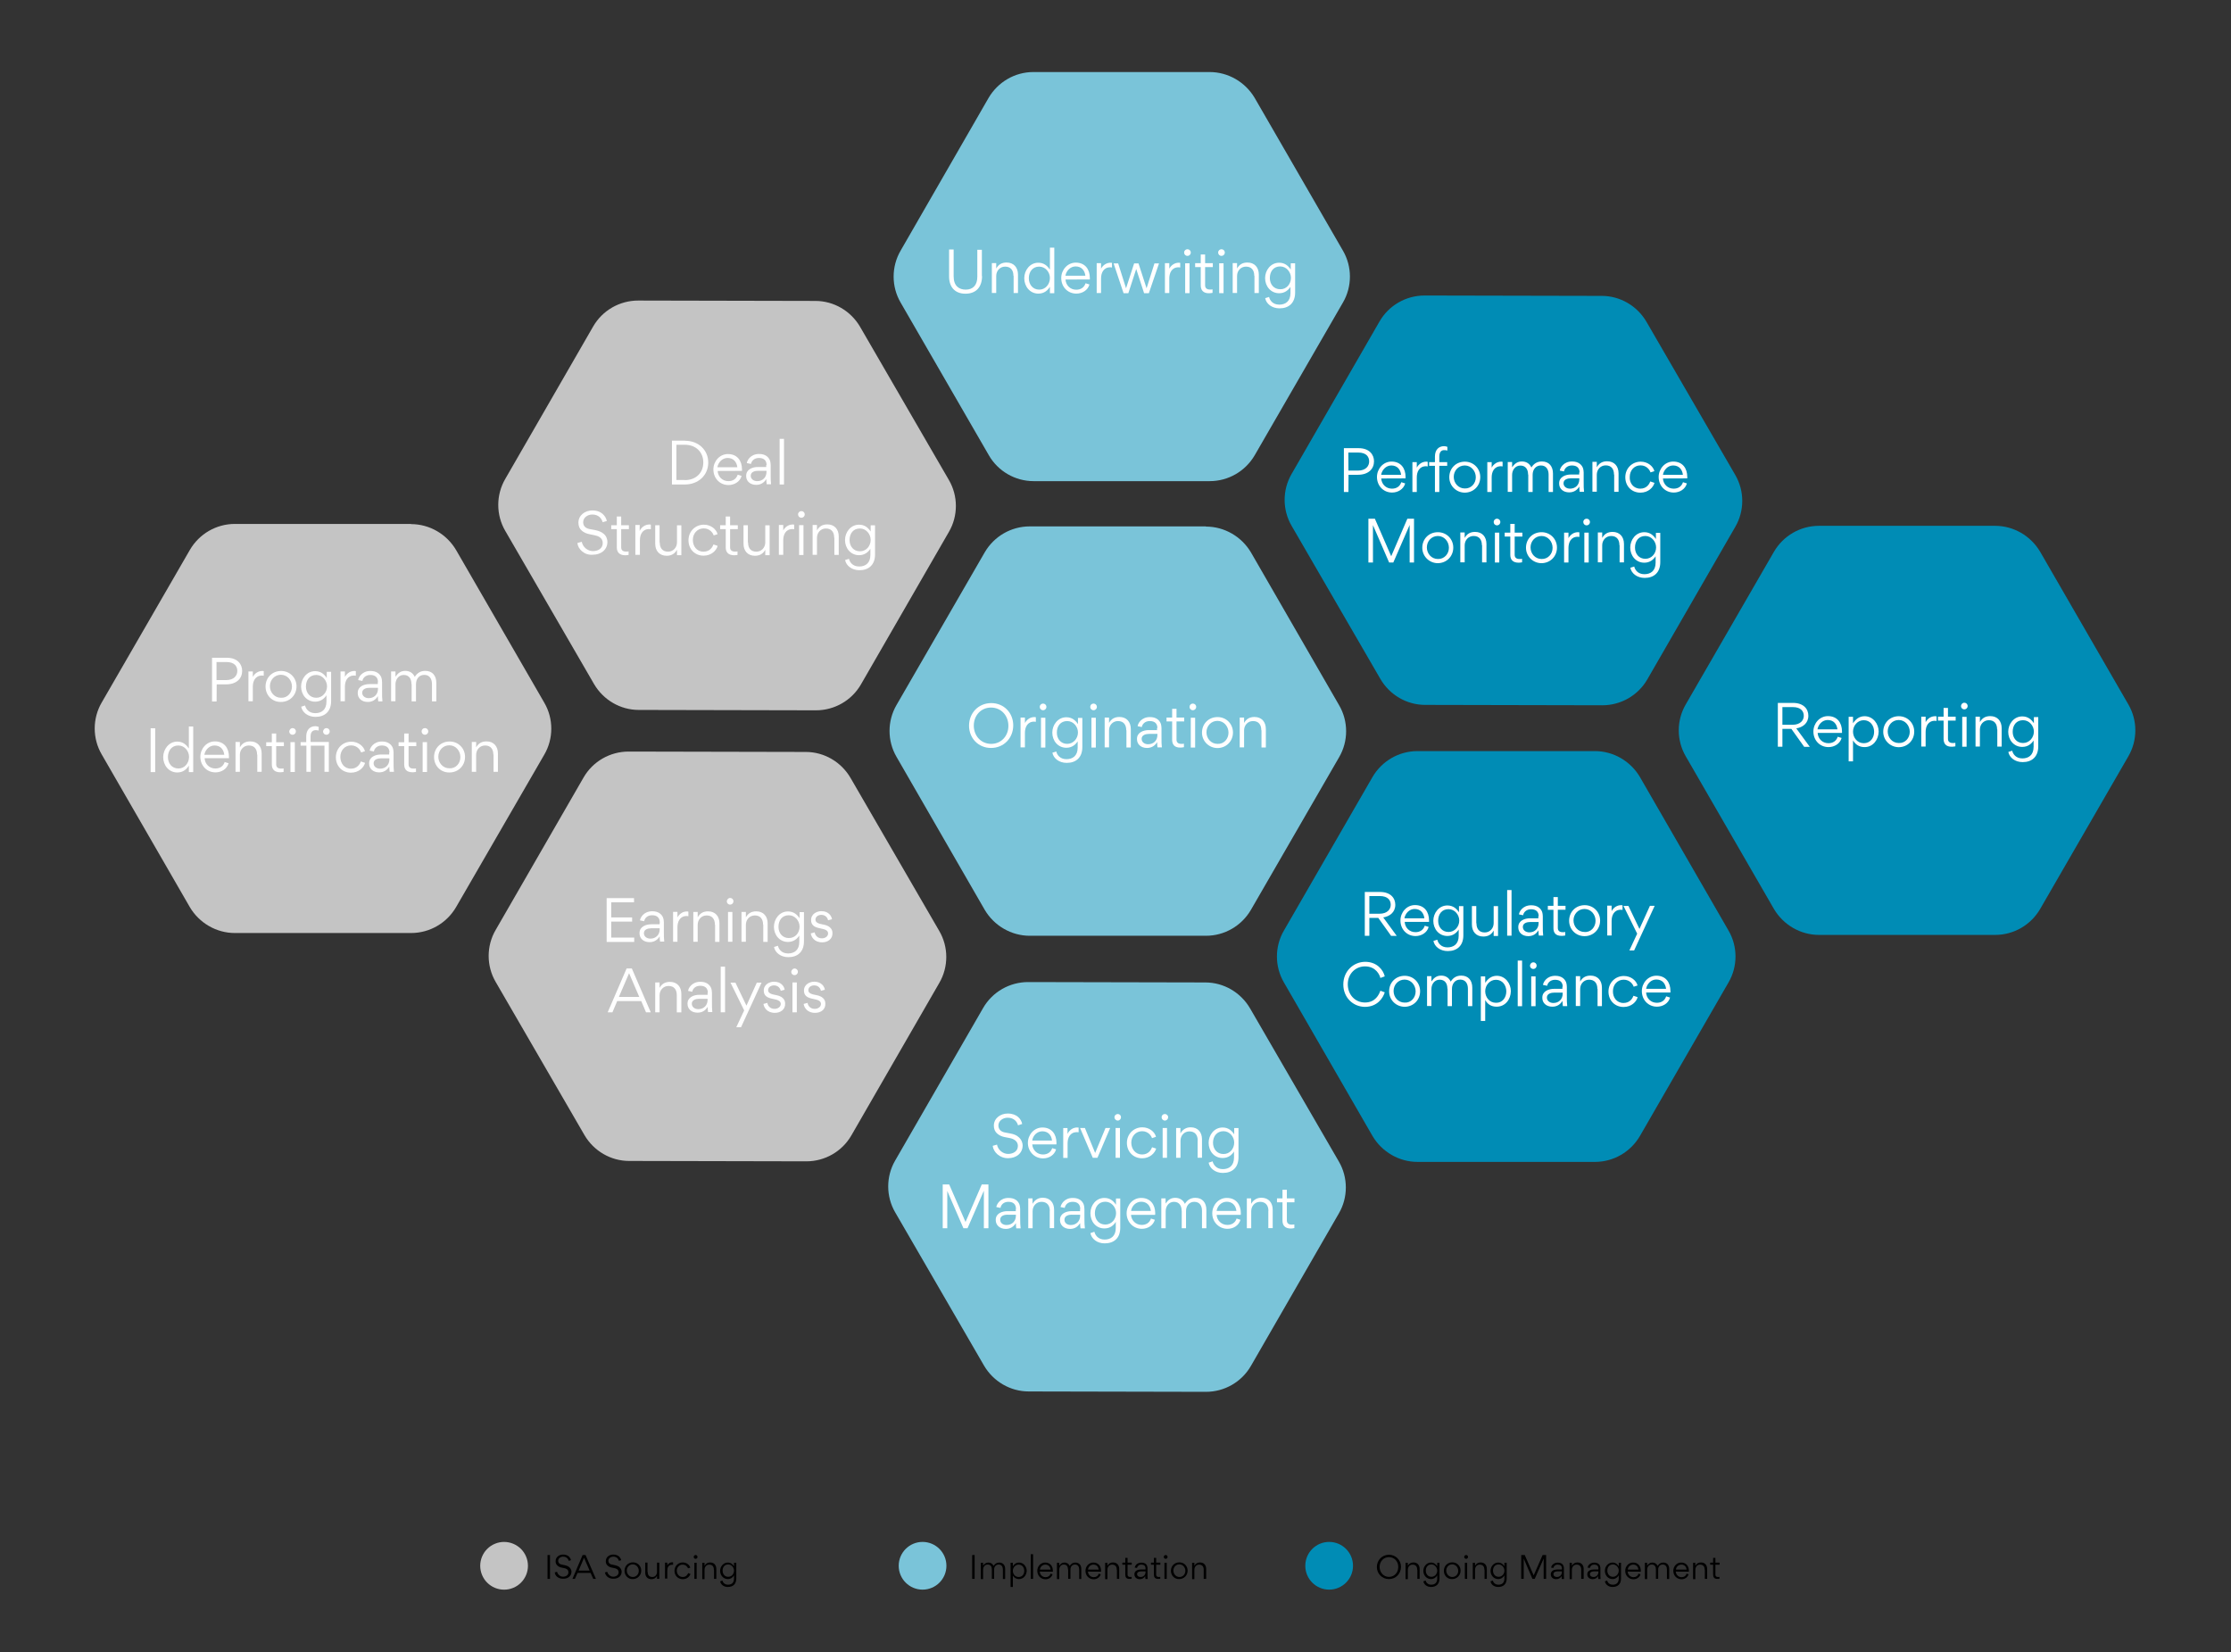 <?xml version="1.0" encoding="utf-8"?>
<!-- Generator: Adobe Illustrator 26.0.1, SVG Export Plug-In . SVG Version: 6.00 Build 0)  -->
<svg version="1.1" id="Layer_1" xmlns="http://www.w3.org/2000/svg" xmlns:xlink="http://www.w3.org/1999/xlink" x="0px" y="0px"
	 viewBox="0 0 2347.4 1738.4" style="enable-background:new 0 0 2347.4 1738.4;" xml:space="preserve">
<rect x="0" y="0" width="2347.4" height="1738.4" fill="#333333" stroke="none"/>
<style type="text/css">
	.st0{fill:#C4C4C4;}
	.st1{fill:#7AC4D9;}
	.st2{fill:#008CB5;}
	.st3{fill:#FFFFFF;}
</style>
<g id="Layer_1_00000000196708944567888100000005969941248180874898_">
	
		<ellipse transform="matrix(0.924 -0.383 0.383 0.924 -590.066 328.139)" class="st0" cx="529.8" cy="1647.3" rx="25.1" ry="25.1"/>
	<circle class="st1" cx="970.7" cy="1647.3" r="25.1"/>
	<circle class="st2" cx="1398.5" cy="1647.3" r="25.1"/>
	<path class="st2" d="M1685.3,311.3c19.4,0,37.3,10.5,47.1,27.3l93.4,161.1c9.8,16.8,9.8,37.8,0,54.6l-92.5,160.4
		c-9.8,17-27.9,27.3-47.4,27.3l-186.4-0.4c-19.4,0-37.3-10.5-47.1-27.3L1359,553.2c-9.8-16.8-9.8-37.8,0-54.6l92.5-160.4
		c9.8-17,27.9-27.3,47.4-27.3L1685.3,311.3z"/>
	<path class="st1" d="M1268.2,1033.6c19.4,0,37.3,10.5,47.1,27.3l93.4,161.1c9.8,16.8,9.8,37.8,0,54.6l-92.5,160.4
		c-9.8,17-27.9,27.3-47.4,27.3l-186.4-0.4c-19.4,0-37.3-10.5-47.1-27.3l-93.4-161.1c-9.8-16.8-9.8-37.8,0-54.6l92.5-160.4
		c9.8-17,27.9-27.3,47.4-27.3L1268.2,1033.6z"/>
	<path class="st2" d="M1678.1,790.2c19.4,0,37.5,10.5,47.4,27.3l93.2,161.5c9.8,16.8,9.8,37.8,0,54.6l-93.2,161.5
		c-9.8,16.8-27.7,27.3-47.4,27.3h-186.6c-19.4,0-37.5-10.5-47.4-27.3l-93.2-161.5c-9.8-16.8-9.8-37.8,0-54.6l93.2-161.5
		c9.8-16.8,27.7-27.3,47.4-27.3H1678.1z"/>
	<path class="st2" d="M2099.2,553.2c19.4,0,37.5,10.5,47.4,27.3l92.8,160.6c9.8,16.8,9.8,37.8,0,54.6l-92.8,160.6
		c-9.8,16.8-27.7,27.3-47.4,27.3h-185.3c-19.4,0-37.5-10.5-47.4-27.3l-92.8-160.6c-9.8-16.8-9.8-37.8,0-54.6l92.8-160.6
		c9.8-16.8,27.7-27.3,47.4-27.3H2099.2L2099.2,553.2z"/>
	<path class="st1" d="M1272.8,75.8c19.4,0,37.5,10.5,47.4,27.3l92.8,160.6c9.8,16.8,9.8,37.8,0,54.6l-92.8,160.6
		c-9.8,16.8-27.7,27.3-47.4,27.3h-185.3c-19.4,0-37.5-10.5-47.1-27.3l-92.8-160.6c-9.8-16.8-9.8-37.8,0-54.6l92.5-160.6
		c9.8-16.8,27.7-27.3,47.1-27.3H1272.8z"/>
	<path class="st0" d="M857.9,316.6c19.4,0,37.3,10.5,47.1,27.3L998.4,505c9.8,16.8,9.8,37.8,0,54.6L905.9,720
		c-9.8,17-27.9,27.3-47.4,27.3l-186.4-0.4c-19.4,0-37.3-10.5-47.1-27.3l-93.4-161.1c-9.8-16.8-9.8-37.8,0-54.6l92.5-160.4
		c9.8-17,27.9-27.3,47.4-27.3L857.9,316.6z"/>
	<path class="st0" d="M847.8,791.1c19.4,0,37.3,10.5,47.1,27.3l93.4,161.1c9.8,16.8,9.8,37.8,0,54.6l-92.5,160.4
		c-9.8,17-27.9,27.3-47.4,27.3l-186.4-0.4c-19.4,0-37.3-10.5-47.1-27.3L521.5,1033c-9.8-16.8-9.8-37.8,0-54.6L614,818
		c9.8-17,27.9-27.3,47.4-27.3L847.8,791.1z"/>
	<path class="st0" d="M432.5,551.4c19.4,0,37.5,10.5,47.4,27.3l92.8,160.6c9.8,16.8,9.8,37.8,0,54.6l-92.8,160.4
		c-9.8,16.8-27.7,27.3-47.4,27.3H247.1c-19.4,0-37.5-10.5-47.4-27.3L107,793.7c-9.8-16.8-9.8-37.8,0-54.6l92.8-160.6
		c9.8-16.8,27.7-27.3,47.4-27.3h185.3V551.4z"/>
	<path class="st1" d="M1268.9,554c19.4,0,37.5,10.5,47.4,27.3L1409,742c9.8,16.8,9.8,37.8,0,54.6l-92.8,160.6
		c-9.8,16.8-27.7,27.3-47.4,27.3h-185.3c-19.4,0-37.5-10.5-47.4-27.3l-92.8-160.9c-9.8-16.8-9.8-37.8,0-54.6l92.8-160.6
		c9.8-16.8,27.7-27.3,47.4-27.3h185.3v0.2H1268.9z"/>
</g>
<g id="Layer_2_00000141455121132993537950000006057199104032957596_">
	<g>
		<path class="st3" d="M667.1,944.7v4.6h-24v15.9h22v4.4h-22v16.8h24.2v4.6h-29v-46.1h28.8V944.7z"/>
		<path class="st3" d="M694.2,970.5c0-5-2.8-7.6-8.1-7.6s-7.9,3.5-8.3,6.3l-4.4-0.9c0.2-2.6,3.7-9.6,12.9-9.6
			c6.5,0,9.8,3.1,11.3,6.5c0.7,1.7,0.9,4.1,0.9,5.2v8.9c0,5.2,0,8.3,0.4,11.3h-4.4c-0.2-1.3-0.4-3.9-0.4-5.5l0,0
			c-2.4,3.9-5.9,6.1-10.7,6.1c-6.3,0-10.5-3.9-10.5-9.2v-0.4c0-6.8,6.8-9.2,12.4-9.2h8.7L694.2,970.5L694.2,970.5z M685.4,976.6
			c-3.5,0-7.9,1.1-7.9,5.2c0,3.5,3.1,5.7,6.8,5.7c5.7,0,9.8-3.9,9.8-9.8v-1.1L685.4,976.6L685.4,976.6z"/>
		<path class="st3" d="M712.5,965.7c2.4-4.8,6.5-6.8,10.3-6.8c0.2,0,1.1,0,1.5,0.2v4.8c-0.7,0-1.1-0.2-1.7-0.2
			c-7.4,0-9.8,6.1-9.8,11.8v15.3h-4.6v-31.4h4.6v6.3L712.5,965.7L712.5,965.7z"/>
		<path class="st3" d="M752.2,972.7c0-5.7-2.8-9.6-8.7-9.6c-5.5,0-9.4,4.4-9.4,9.8v17.9h-4.6v-31.4h4.6v5.7
			c2.4-4.4,6.1-6.3,10.9-6.3c7.6,0,12,5.2,12,12.7v19.4h-4.6v-18.1h-0.2V972.7z"/>
		<path class="st3" d="M768.2,944.7c2,0,3.5,1.5,3.5,3.5s-1.5,3.5-3.5,3.5s-3.5-1.5-3.5-3.5C764.9,946.3,766.4,944.7,768.2,944.7z
			 M770.6,959.4v31.4H766v-31.4H770.6z"/>
		<path class="st3" d="M802.9,972.7c0-5.7-2.8-9.6-8.7-9.6c-5.5,0-9.4,4.4-9.4,9.8v17.9h-4.6v-31.4h4.6v5.7
			c2.4-4.4,6.1-6.3,10.9-6.3c7.6,0,12,5.2,12,12.7v19.4h-4.6v-18.1h-0.2V972.7z"/>
		<path class="st3" d="M841.3,983.8c-2.4,3.9-6.3,7.2-12.2,7.2c-8.9,0-14.8-7.4-14.8-15.9c0-8.3,5.9-16.2,14.8-16.2
			c6.1,0,9.8,3.5,12.2,7.2v-6.5h4.6v30.8c0,11.1-6.8,16.6-16.4,16.6c-8.1,0-14-4.8-15.1-10.7l4.1-1.3c0.7,3.3,3.7,8.1,10.7,8.1
			c6.3,0,11.8-3.3,11.8-12.2v-7L841.3,983.8L841.3,983.8z M841.3,974.9c0-6.1-4.8-12-11.3-12c-7,0-10.9,5.2-10.9,12.2
			c0,6.5,4.1,11.8,10.9,11.8S841.3,981.4,841.3,974.9z"/>
		<path class="st3" d="M865.1,991.4c-8.5,0-11.6-5.9-12-9.4l4.1-1.1c0.4,2.8,2.6,6.3,7.6,6.3c3.3,0,6.5-2,6.5-5.2
			c0-2.8-2.8-4.1-5.2-4.6l-4.8-1.1c-3.9-0.9-7.9-2.8-7.9-8.3c0-7,6.8-9.4,10.7-9.4c8.1,0,10.9,5.5,11.3,8.5l-4.1,1.1
			c-0.4-2-2.2-5.7-7.2-5.7c-3.5,0-6.1,2.2-6.1,5c0,2.6,2.2,3.7,4.6,4.4l5,1.1c4.1,0.9,8.3,3.5,8.3,8.5
			C876.2,987.7,871.2,991.4,865.1,991.4z"/>
		<path class="st3" d="M649.4,1053.2l-5,11.8h-5l19.9-46.1h5.5l19.9,46.1h-5l-5-11.8H649.4z M651.2,1048.8h21.4l-10.7-24.9
			L651.2,1048.8z"/>
		<path class="st3" d="M712.1,1046.9c0-5.7-2.8-9.6-8.7-9.6c-5.5,0-9.4,4.4-9.4,9.8v17.9h-4.6v-31.4h4.6v5.7
			c2.4-4.4,6.1-6.3,10.9-6.3c7.6,0,12,5.2,12,12.7v19.4h-4.8V1046.9z"/>
		<path class="st3" d="M744.8,1044.7c0-5-2.8-7.6-8.1-7.6s-7.9,3.5-8.3,6.3l-4.4-0.9c0.2-2.6,3.7-9.6,12.9-9.6
			c6.5,0,9.8,3.1,11.3,6.5c0.7,1.7,0.9,4.1,0.9,5.2v8.9c0,5.2,0,8.3,0.4,11.3H745c-0.2-1.3-0.4-3.9-0.4-5.5l0,0
			c-2.4,3.9-5.9,6.1-10.7,6.1c-6.3,0-10.5-3.9-10.5-9.2v-0.4c0-6.8,6.8-9.2,12.4-9.2h8.7v-2.2h0.3V1044.7z M735.8,1050.8
			c-3.5,0-7.9,1.1-7.9,5.2c0,3.5,3.1,5.7,6.8,5.7c5.7,0,9.8-3.9,9.8-9.8v-1.1L735.8,1050.8L735.8,1050.8z"/>
		<path class="st3" d="M762.9,1017v48h-4.6v-48H762.9z"/>
		<path class="st3" d="M783,1063l-14.4-29.2h5.2l11.6,24.2l10.9-24.2h5l-21.6,46.9h-5L783,1063z"/>
		<path class="st3" d="M815.3,1065.6c-8.5,0-11.6-5.9-12-9.4l4.1-1.1c0.4,2.8,2.6,6.3,7.6,6.3c3.3,0,6.5-2,6.5-5.2
			c0-2.8-2.8-4.1-5.2-4.6l-4.8-1.1c-3.9-0.9-7.9-2.8-7.9-8.3c0-7,6.8-9.4,10.7-9.4c8.1,0,10.9,5.5,11.3,8.5l-4.1,1.1
			c-0.4-2-2.2-5.7-7.2-5.7c-3.5,0-6.1,2.2-6.1,5c0,2.6,2.2,3.7,4.6,4.4l5,1.1c4.1,0.9,8.3,3.5,8.3,8.5
			C826.4,1061.9,821.4,1065.6,815.3,1065.6z"/>
		<path class="st3" d="M836,1018.9c2,0,3.5,1.5,3.5,3.5s-1.5,3.5-3.5,3.5s-3.5-1.5-3.5-3.5C832.8,1020.5,834.3,1018.9,836,1018.9z
			 M838.4,1033.6v31.4h-4.6v-31.4H838.4z"/>
		<path class="st3" d="M857.6,1065.6c-8.5,0-11.6-5.9-12-9.4l4.1-1.1c0.4,2.8,2.6,6.3,7.6,6.3c3.3,0,6.5-2,6.5-5.2
			c0-2.8-2.8-4.1-5.2-4.6l-4.8-1.1c-3.9-0.9-7.9-2.8-7.9-8.3c0-7,6.8-9.4,10.7-9.4c8.1,0,10.9,5.5,11.3,8.5l-4.1,1.1
			c-0.4-2-2.2-5.7-7.2-5.7c-3.5,0-6.1,2.2-6.1,5c0,2.6,2.2,3.7,4.6,4.4l5,1.1c4.1,0.9,8.3,3.5,8.3,8.5
			C868.8,1061.9,863.8,1065.6,857.6,1065.6z"/>
	</g>
	<g>
		<path class="st3" d="M227.9,738h-4.8v-46h15.5c11.3,0,16.2,6.8,16.2,13.8c0,7.9-5.7,14.2-17,14.2H228L227.9,738L227.9,738z
			 M227.9,715.5h10c8.5,0,11.8-5,11.8-9.6s-2.6-9.4-11.6-9.4h-10.3v19H227.9z"/>
		<path class="st3" d="M265.7,712.7c2.4-4.8,6.5-6.8,10.3-6.8c0.2,0,1.1,0,1.5,0.2v4.8c-0.7,0-1.1-0.2-1.7-0.2
			c-7.4,0-9.8,6.1-9.8,11.8v15.3h-4.6v-31.4h4.6v6.3L265.7,712.7L265.7,712.7z"/>
		<path class="st3" d="M279.4,722.3c0-9.4,7-16.4,16.4-16.4c9.2,0,16.2,7.2,16.2,16.2c0,9.4-7.2,16.4-16.4,16.4
			C286.4,738.7,279.4,731.5,279.4,722.3z M307.2,722.3c0-6.5-4.8-12.4-11.6-12.4s-11.6,5.5-11.6,12s4.8,12.2,11.6,12.2
			C302.4,734.5,307.2,728.9,307.2,722.3z"/>
		<path class="st3" d="M343.8,731c-2.4,3.9-6.3,7.2-12.2,7.2c-8.9,0-14.8-7.4-14.8-15.9c0-8.3,5.9-16.2,14.8-16.2
			c6.1,0,9.8,3.5,12.2,7.2v-6.5h4.6v30.8c0,11.1-6.8,16.6-16.4,16.6c-8.1,0-14-4.8-15.1-10.7l4.1-1.3c0.7,3.3,3.7,8.1,10.7,8.1
			c6.3,0,11.8-3.3,11.8-12.2v-7L343.8,731L343.8,731z M344.1,722.1c0-6.1-4.8-12-11.3-12c-7,0-10.9,5.2-10.9,12.2
			c0,6.5,4.1,11.8,10.9,11.8C339.3,734.1,344.1,728.4,344.1,722.1z"/>
		<path class="st3" d="M362.6,712.7c2.4-4.8,6.5-6.8,10.3-6.8c0.2,0,1.1,0,1.5,0.2v4.8c-0.7,0-1.1-0.2-1.7-0.2
			c-7.4,0-9.8,6.1-9.8,11.8v15.3h-4.6v-31.4h4.6v6.3L362.6,712.7L362.6,712.7z"/>
		<path class="st3" d="M397.7,717.7c0-5-2.8-7.6-8.1-7.6c-5.2,0-7.9,3.5-8.3,6.3l-4.4-0.9c0.2-2.6,3.7-9.6,12.9-9.6
			c6.5,0,9.8,3.1,11.3,6.5c0.7,1.7,0.9,4.1,0.9,5.2v8.9c0,5.2,0,8.3,0.4,11.4H398c-0.2-1.3-0.4-3.9-0.4-5.5l0,0
			c-2.4,3.9-5.9,6.1-10.7,6.1c-6.3,0-10.5-3.9-10.5-9.2v-0.4c0-6.8,6.8-9.2,12.4-9.2h8.7v-2.2h0.2V717.7z M389,723.6
			c-3.5,0-7.9,1.1-7.9,5.2c0,3.5,3.1,5.7,6.8,5.7c5.7,0,9.8-3.9,9.8-9.8v-1.1L389,723.6L389,723.6z"/>
		<path class="st3" d="M432.9,719.5c0-5.2-2.4-9.4-8.1-9.4c-5.5,0-8.7,4.8-8.7,9.8v17.9h-4.6v-31.4h4.6v5.5
			c2.6-3.7,5.5-6.1,10.3-6.1c4.6,0,8.1,2.2,10,6.3c2.6-4.1,6.1-6.3,11.1-6.3c7.6,0,11.6,5.2,11.6,12.7v19.4h-4.6v-18.3
			c0-5.2-2.4-9.6-8.1-9.6s-8.7,4.6-8.7,9.8v18.1h-4.6v-18.3h-0.2V719.5z"/>
		<path class="st3" d="M163.3,766.2v46.1h-4.8v-46.1H163.3z"/>
		<path class="st3" d="M186.5,780.2c6.1,0,9.6,3.5,12.2,7.2v-23.1h4.6v48h-4.6v-6.8c-2.4,3.9-6.1,7.2-12.2,7.2
			c-8.9,0-14.8-7.6-14.8-16.2C171.8,788.2,177.7,780.2,186.5,780.2z M198.9,796.3c0-6.3-4.8-12-11.3-12c-7,0-10.9,5.5-10.9,12.2
			c0,6.5,4.1,12,10.9,12C194.1,808.7,198.9,802.9,198.9,796.3z"/>
		<path class="st3" d="M215.3,797.8c0.4,6.1,5,10.7,11.3,10.7c4.6,0,8.3-2.2,9.8-6.8l4.1,1.3c-1.7,6.1-7.6,9.6-13.8,9.6
			c-9.2,0-15.9-7.2-15.9-16.4c0-8.5,6.5-16.2,15.3-16.2c9.8,0,14.8,7,14.8,16.2c0,0.4,0,1.1,0,1.5h-25.6V797.8z M236,794.1
			c-0.7-5.7-4.1-9.8-10.3-9.8c-5.5,0-9.8,4.6-10.7,9.8H236z"/>
		<path class="st3" d="M270.5,793.9c0-5.7-2.8-9.6-8.7-9.6c-5.5,0-9.4,4.4-9.4,9.8V812h-4.6v-31.4h4.6v5.7c2.4-4.4,6.1-6.3,10.9-6.3
			c7.6,0,12,5.2,12,12.7V812h-4.6v-18.1H270.5z"/>
		<path class="st3" d="M286,804.2V785h-5.9v-4.1h5.9v-9.2h4.6v9.2h8.1v4.1h-8.1v19.2c0,2.8,1.7,4.4,5,4.4c1.1,0,2.2,0,2.8-0.2v3.7
			c-0.9,0.2-2.8,0.4-3.5,0.4C288.2,812.5,286,808.7,286,804.2z"/>
		<path class="st3" d="M307.8,766c2,0,3.5,1.5,3.5,3.5s-1.5,3.5-3.5,3.5s-3.5-1.5-3.5-3.5C304.5,767.5,306.1,766,307.8,766z
			 M310.2,780.8v31.4h-4.6v-31.4H310.2z"/>
		<path class="st3" d="M316.1,780.8h6.1v-5.9c0-7.2,4.1-10.9,9.6-10.9c0.9,0,2.2,0.2,3.5,0.7v3.9c-1.3-0.4-2.6-0.4-3.3-0.4
			c-2.4,0-5.2,1.3-5.2,6.5v5.9H346V812h-4.6v-27.5H327V812h-4.6v-27.5h-6.1v-3.7H316.1z M343.4,766c2,0,3.5,1.5,3.5,3.5
			s-1.5,3.5-3.5,3.5s-3.5-1.5-3.5-3.5C340.1,767.5,341.7,766,343.4,766z"/>
		<path class="st3" d="M369.2,808.7c7,0,9.6-5.2,10.5-7.6l4.4,1.5c-1.3,4.8-6.5,10.3-14.8,10.3c-9.2,0-15.9-6.8-15.9-16.2
			c0-9.6,7.4-16.4,16.2-16.4c7.4,0,13.1,4.8,14.4,10l-4.1,1.3c-0.7-2.4-3.9-7.4-10.5-7.4c-6.8,0-11.3,5.5-11.3,12
			S362,808.7,369.2,808.7z"/>
		<path class="st3" d="M409.8,791.9c0-5-2.8-7.6-8.1-7.6c-5.2,0-7.9,3.5-8.3,6.3l-4.4-0.9c0.2-2.6,3.7-9.6,12.9-9.6
			c6.5,0,9.8,3.1,11.3,6.5c0.7,1.7,0.9,4.1,0.9,5.2v8.9c0,5.2,0,8.3,0.4,11.3H410c-0.2-1.3-0.4-3.9-0.4-5.5l0,0
			c-2.4,3.9-5.9,6.1-10.7,6.1c-6.3,0-10.5-3.9-10.5-9.2V803c0-6.8,6.8-9.2,12.4-9.2h8.7v-2.2h0.3V791.9z M401,797.8
			c-3.5,0-7.9,1.1-7.9,5.2c0,3.5,3.1,5.7,6.8,5.7c5.7,0,9.8-3.9,9.8-9.8v-1.1L401,797.8L401,797.8z"/>
		<path class="st3" d="M425.3,804.2V785h-5.9v-4.1h5.9v-9.2h4.6v9.2h8.1v4.1h-8.1v19.2c0,2.8,1.7,4.4,5,4.4c1.1,0,2.2,0,2.8-0.2v3.7
			c-0.9,0.2-2.8,0.4-3.5,0.4C427.2,812.5,425.3,808.7,425.3,804.2z"/>
		<path class="st3" d="M447.1,766c2,0,3.5,1.5,3.5,3.5s-1.5,3.5-3.5,3.5s-3.5-1.5-3.5-3.5S445.1,766,447.1,766z M449.3,780.8v31.4
			h-4.6v-31.4H449.3z"/>
		<path class="st3" d="M456.7,796.5c0-9.4,7-16.4,16.4-16.4c9.2,0,16.2,7.2,16.2,16.2c0,9.4-7.2,16.4-16.4,16.4
			C463.7,812.9,456.7,805.7,456.7,796.5z M484.4,796.5c0-6.5-4.8-12.4-11.6-12.4c-6.8,0-11.6,5.5-11.6,12s4.8,12.2,11.6,12.2
			C479.6,808.7,484.4,803.1,484.4,796.5z"/>
		<path class="st3" d="M519.1,793.9c0-5.7-2.8-9.6-8.7-9.6c-5.5,0-9.4,4.4-9.4,9.8V812h-4.6v-31.4h4.6v5.7c2.4-4.4,6.1-6.3,10.9-6.3
			c7.6,0,12,5.2,12,12.7V812h-4.6v-18.1H519.1z"/>
	</g>
	<g>
		<path class="st3" d="M720.8,463.7c14.4,0,24.4,10,24.4,22.9c0,13.8-10.9,23.1-24.4,23.1H707v-46.1h13.8V463.7z M720.6,505.1
			c11.6,0,19.4-7.6,19.4-18.6c0-10.7-7.6-18.6-19.6-18.6h-8.7V505h8.9V505.1z"/>
		<path class="st3" d="M755.1,495.5c0.4,6.1,5,10.7,11.3,10.7c4.6,0,8.3-2.2,9.8-6.8l4.1,1.3c-1.7,6.1-7.6,9.6-13.8,9.6
			c-9.2,0-15.9-7.2-15.9-16.4c0-8.5,6.5-16.2,15.3-16.2c9.8,0,14.8,7,14.8,16.2c0,0.4,0,1.1,0,1.5L755.1,495.5L755.1,495.5z
			 M775.8,491.6c-0.7-5.7-4.1-9.8-10.3-9.8c-5.5,0-9.8,4.6-10.7,9.8H775.8z"/>
		<path class="st3" d="M806.6,489.4c0-5-2.8-7.6-8.1-7.6c-5.2,0-7.9,3.5-8.3,6.3l-4.4-0.9c0.2-2.6,3.7-9.6,12.9-9.6
			c6.5,0,9.8,3.1,11.3,6.5c0.7,1.7,0.9,4.1,0.9,5.2v8.9c0,5.2,0,8.3,0.4,11.3h-4.6c-0.2-1.3-0.4-3.9-0.4-5.5l0,0
			c-2.4,3.9-5.9,6.1-10.7,6.1c-6.3,0-10.5-3.9-10.5-9.2v-0.4c0-6.8,6.8-9.2,12.4-9.2h8.7v-2.2h0.4V489.4z M797.8,495.3
			c-3.5,0-7.9,1.1-7.9,5.2c0,3.5,3.1,5.7,6.8,5.7c5.7,0,9.8-3.9,9.8-9.8v-1.1L797.8,495.3L797.8,495.3z"/>
		<path class="st3" d="M824.9,461.7v48h-4.6v-48H824.9z"/>
		<path class="st3" d="M607.5,571.3l4.6-1.3c1.1,5.5,6.1,9.8,11.8,9.8c5.2,0,10.3-2.6,10.3-8.5c0-5.5-4.8-7.4-8.3-8.1l-6.1-1.3
			c-2-0.4-5.5-1.5-7.9-3.9c-2-1.7-3.3-4.4-3.3-8.1c0-7.9,7-12.9,14.6-12.9c9.8,0,14.2,6.1,15.3,11.1l-4.4,1.3
			c-0.9-3.3-3.7-8.1-10.9-8.1c-5,0-9.6,3.3-9.6,8.1c0,3.5,2,6.3,6.8,7.2l5.9,1.1c3.3,0.7,6.3,1.7,8.9,3.9c3.3,2.8,3.9,6.5,3.9,8.5
			c0,8.3-6.8,13.5-15.3,13.5C614.9,584.4,608.2,577.8,607.5,571.3z"/>
		<path class="st3" d="M649,575.9v-19.2h-5.9v-4.1h5.9v-9.2h4.6v9.2h8.1v4.1h-8.1v19.2c0,2.8,1.7,4.4,5,4.4c1.1,0,2.2,0,2.8-0.2v3.7
			c-0.9,0.2-2.8,0.4-3.5,0.4C651.2,584.1,649,580.4,649,575.9z"/>
		<path class="st3" d="M673,558.6c2.4-4.8,6.5-6.8,10.3-6.8c0.2,0,1.1,0,1.5,0.2v4.8c-0.7,0-1.1-0.2-1.7-0.2
			c-7.4,0-9.8,6.1-9.8,11.8v15.3h-4.8v-31.4h4.6L673,558.6L673,558.6z"/>
		<path class="st3" d="M694.2,570.8c0,5.7,2.8,9.6,8.7,9.6c5.5,0,9.4-4.4,9.4-9.8v-17.9h4.6v31.4h-4.6v-5.7
			c-2.4,4.4-6.1,6.3-10.9,6.3c-7.6,0-12-5.2-12-12.7v-19.4h4.6v18.1h0.2V570.8z"/>
		<path class="st3" d="M740.2,580.4c7,0,9.6-5.2,10.5-7.6l4.4,1.5c-1.3,4.8-6.5,10.3-14.8,10.3c-9.2,0-15.9-6.8-15.9-16.2
			c0-9.6,7.4-16.4,16.2-16.4c7.4,0,13.1,4.8,14.4,10l-4.1,1.3c-0.7-2.4-3.9-7.4-10.5-7.4c-6.8,0-11.4,5.5-11.4,12
			C728.9,574.5,733,580.4,740.2,580.4z"/>
		<path class="st3" d="M763.6,575.9v-19.2h-5.9v-4.1h5.9v-9.2h4.6v9.2h8.1v4.1h-8.1v19.2c0,2.8,1.7,4.4,5,4.4c1.1,0,2.2,0,2.8-0.2
			v3.7c-0.9,0.2-2.8,0.4-3.5,0.4C765.7,584.1,763.6,580.4,763.6,575.9z"/>
		<path class="st3" d="M787.1,570.8c0,5.7,2.8,9.6,8.7,9.6c5.5,0,9.4-4.4,9.4-9.8v-17.9h4.6v31.4h-4.6v-5.7
			c-2.4,4.4-6.1,6.3-10.9,6.3c-7.6,0-12-5.2-12-12.7v-19.4h4.6v18.1h0.2V570.8z"/>
		<path class="st3" d="M823.8,558.6c2.4-4.8,6.5-6.8,10.3-6.8c0.2,0,1.1,0,1.5,0.2v4.8c-0.7,0-1.1-0.2-1.7-0.2
			c-7.4,0-9.8,6.1-9.8,11.8v15.3h-4.6v-31.4h4.6v6.3L823.8,558.6L823.8,558.6z"/>
		<path class="st3" d="M843.2,537.7c2,0,3.5,1.5,3.5,3.5s-1.5,3.5-3.5,3.5s-3.5-1.5-3.5-3.5S841.3,537.7,843.2,537.7z M845.4,552.5
			v31.4h-4.6v-31.4H845.4z"/>
		<path class="st3" d="M877.7,565.6c0-5.7-2.8-9.6-8.7-9.6c-5.5,0-9.4,4.4-9.4,9.8v17.9H855v-31.4h4.6v5.7c2.4-4.4,6.1-6.3,10.9-6.3
			c7.6,0,12,5.2,12,12.7v19.4h-4.6v-18.1h-0.2V565.6z"/>
		<path class="st3" d="M916.1,576.9c-2.4,3.9-6.3,7.2-12.2,7.2c-8.9,0-14.8-7.4-14.8-15.9c0-8.3,5.9-16.2,14.8-16.2
			c6.1,0,9.8,3.5,12.2,7.2v-6.5h4.6v30.6c0,11.1-6.8,16.6-16.4,16.6c-8.1,0-14-4.8-15.1-10.7l4.1-1.3c0.7,3.3,3.7,8.1,10.7,8.1
			c6.3,0,11.8-3.3,11.8-12.2V577L916.1,576.9L916.1,576.9z M916.1,568c0-6.1-4.8-12-11.3-12c-7,0-10.9,5.2-10.9,12.2
			c0,6.5,4.1,11.8,10.9,11.8C911.6,580,916.1,574.3,916.1,568z"/>
	</g>
	<g>
		<path class="st3" d="M1450.2,965.7h-9.4v18.8h-4.8v-46.1h15.9c11.1,0,16.2,6.3,16.2,13.5c0,7.9-5.9,12.2-12.7,13.3l14.2,19.4h-5.9
			L1450.2,965.7z M1451.5,961.3c8.3,0,11.8-4.8,11.8-9.4s-2.8-9.2-11.6-9.2h-10.9v18.6L1451.5,961.3L1451.5,961.3z"/>
		<path class="st3" d="M1478,970c0.4,6.1,5,10.7,11.3,10.7c4.6,0,8.3-2.2,9.8-6.8l4.1,1.3c-1.7,6.1-7.6,9.6-13.8,9.6
			c-9.2,0-15.9-7.2-15.9-16.4c0-8.5,6.5-16.2,15.3-16.2c9.8,0,14.8,7,14.8,16.2c0,0.4,0,1.1,0,1.5H1478V970z M1498.7,966.1
			c-0.7-5.7-4.1-9.8-10.3-9.8c-5.5,0-9.8,4.6-10.7,9.8H1498.7z"/>
		<path class="st3" d="M1535.1,977.5c-2.4,3.9-6.3,7.2-12.2,7.2c-8.9,0-14.8-7.4-14.8-15.9c0-8.3,5.9-16.2,14.8-16.2
			c6.1,0,9.8,3.5,12.2,7.2v-6.5h4.6V984c0,11.1-6.8,16.6-16.4,16.6c-8.1,0-14-4.8-15.1-10.7l4.1-1.3c0.7,3.3,3.7,8.1,10.7,8.1
			c6.3,0,11.8-3.3,11.8-12.2v-7L1535.1,977.5L1535.1,977.5z M1535.4,968.5c0-6.1-4.8-12-11.3-12c-7,0-10.9,5.2-10.9,12.2
			c0,6.5,4.1,11.8,10.9,11.8C1530.6,980.5,1535.4,974.9,1535.4,968.5z"/>
		<path class="st3" d="M1553.5,971.4c0,5.7,2.8,9.6,8.7,9.6c5.5,0,9.4-4.4,9.4-9.8v-17.9h4.6v31.4h-4.6V979
			c-2.4,4.4-6.1,6.3-10.9,6.3c-7.6,0-12-5.2-12-12.7v-19.4h4.6v18.1h0.2V971.4z"/>
		<path class="st3" d="M1590.4,936.4v48h-4.6v-48H1590.4z"/>
		<path class="st3" d="M1619,964.2c0-5-2.8-7.6-8.1-7.6c-5.2,0-7.9,3.5-8.3,6.3l-4.4-0.9c0.2-2.6,3.7-9.6,12.9-9.6
			c6.5,0,9.8,3.1,11.3,6.5c0.7,1.7,0.9,4.1,0.9,5.2v8.9c0,5.2,0,8.3,0.4,11.3h-4.6c-0.2-1.3-0.4-3.9-0.4-5.5l0,0
			c-2.4,3.9-5.9,6.1-10.7,6.1c-6.3,0-10.5-3.9-10.5-9.2v-0.4c0-6.8,6.8-9.2,12.4-9.2h8.7v-2.2h0.4V964.2z M1610.2,970
			c-3.5,0-7.9,1.1-7.9,5.2c0,3.5,3.1,5.7,6.8,5.7c5.7,0,9.8-3.9,9.8-9.8V970H1610.2z"/>
		<path class="st3" d="M1634.5,976.4v-19.2h-5.9V953h5.9v-9.2h4.6v9.2h8.1v4.1h-8.1v19.2c0,2.8,1.7,4.4,5,4.4c1.1,0,2.2,0,2.8-0.2
			v3.7c-0.9,0.2-2.8,0.4-3.5,0.4C1636.4,984.7,1634.5,981,1634.5,976.4z"/>
		<path class="st3" d="M1651,968.7c0-9.4,7-16.4,16.4-16.4c9.2,0,16.2,7.2,16.2,16.2c0,9.4-7.2,16.4-16.4,16.4
			C1658,984.9,1651,977.7,1651,968.7z M1678.8,968.7c0-6.5-4.8-12.4-11.6-12.4c-6.8,0-11.6,5.5-11.6,12s4.8,12.2,11.6,12.2
			C1674,981,1678.8,975.3,1678.8,968.7z"/>
		<path class="st3" d="M1695.4,959.1c2.4-4.8,6.5-6.8,10.3-6.8c0.2,0,1.1,0,1.5,0.2v4.8c-0.7,0-1.1-0.2-1.7-0.2
			c-7.4,0-9.8,6.1-9.8,11.8v15.3h-4.6v-31.4h4.6v6.3L1695.4,959.1L1695.4,959.1z"/>
		<path class="st3" d="M1722.6,982.3l-14.4-29.2h5.2l11.6,24.2l11-24.3h5l-21.6,46.9h-5L1722.6,982.3z"/>
		<path class="st3" d="M1413.4,1035.7c0-14,10.7-23.8,23.1-23.8s19,8.7,20.5,15.3l-4.6,1.7c-0.7-3.1-4.6-12.2-16.2-12.2
			c-9.8,0-18.1,7.6-18.1,18.8c0,10.9,7.6,19.2,18.1,19.2c11.1,0,14.8-8.5,16.2-12.4l4.6,1.7c-1.7,5.7-7.6,15.3-21,15.3
			C1423.6,1059.1,1413.4,1049.5,1413.4,1035.7z"/>
		<path class="st3" d="M1461.6,1043c0-9.4,7-16.4,16.4-16.4c9.2,0,16.2,7.2,16.2,16.2c0,9.4-7.2,16.4-16.4,16.4
			C1468.8,1059.1,1461.6,1051.9,1461.6,1043z M1489.5,1043c0-6.5-4.8-12.4-11.6-12.4c-6.8,0-11.6,5.5-11.6,12s4.8,12.2,11.6,12.2
			C1484.7,1055.2,1489.5,1049.5,1489.5,1043z"/>
		<path class="st3" d="M1522.9,1040.1c0-5.2-2.4-9.4-8.1-9.4c-5.5,0-8.7,4.8-8.7,9.8v17.9h-4.6V1027h4.6v5.5
			c2.6-3.7,5.5-6.1,10.3-6.1c4.6,0,8.1,2.2,10,6.3c2.6-4.1,6.1-6.3,11.1-6.3c7.6,0,11.6,5.2,11.6,12.7v19.4h-4.6v-18.3
			c0-5.2-2.4-9.6-8.1-9.6s-8.7,4.6-8.7,9.8v18.1h-4.6v-18.3L1522.9,1040.1L1522.9,1040.1z"/>
		<path class="st3" d="M1574.7,1059.1c-5.9,0-9.6-2.8-12-7v22h-4.6v-46.9h4.6v6.8c2.6-3.9,6.3-7.4,12.2-7.4
			c8.9,0,14.8,8.1,14.8,16.2C1589.5,1051.5,1583.8,1059.1,1574.7,1059.1z M1584.9,1043c0-6.5-4.1-12.2-10.9-12.2
			c-6.5,0-11.3,5.7-11.3,12c0,6.5,4.6,12.2,11.3,12.2C1580.8,1055.2,1584.9,1049.5,1584.9,1043z"/>
		<path class="st3" d="M1601.5,1010.6v48h-4.6v-48H1601.5z"/>
		<path class="st3" d="M1613.3,1012.4c2,0,3.5,1.5,3.5,3.5s-1.5,3.5-3.5,3.5s-3.5-1.5-3.5-3.5
			C1610,1013.9,1611.5,1012.4,1613.3,1012.4z M1615.7,1027.2v31.4h-4.6v-31.4H1615.7z"/>
		<path class="st3" d="M1644.3,1038.4c0-5-2.8-7.6-8.1-7.6c-5.2,0-7.9,3.5-8.3,6.3l-4.4-0.9c0.2-2.6,3.7-9.6,12.9-9.6
			c6.5,0,9.8,3.1,11.3,6.5c0.7,1.7,0.9,4.1,0.9,5.2v8.9c0,5.2,0,8.3,0.4,11.3h-4.6c-0.2-1.3-0.4-3.9-0.4-5.5l0,0
			c-2.4,3.9-5.9,6.1-10.7,6.1c-6.3,0-10.5-3.9-10.5-9.2v-0.4c0-6.8,6.8-9.2,12.4-9.2h8.7v-2.2h0.4V1038.4z M1635.5,1044.3
			c-3.5,0-7.9,1.1-7.9,5.2c0,3.5,3.1,5.7,6.8,5.7c5.7,0,9.8-3.9,9.8-9.8v-1.1L1635.5,1044.3L1635.5,1044.3z"/>
		<path class="st3" d="M1680.7,1040.3c0-5.7-2.8-9.6-8.7-9.6c-5.5,0-9.4,4.4-9.4,9.8v17.9h-4.6V1027h4.6v5.7
			c2.4-4.4,6.1-6.3,10.9-6.3c7.6,0,12,5.2,12,12.7v19.4h-4.6v-18.1L1680.7,1040.3L1680.7,1040.3z"/>
		<path class="st3" d="M1708.2,1055.2c7,0,9.6-5.2,10.5-7.6l4.4,1.5c-1.3,4.8-6.5,10.3-14.8,10.3c-9.2,0-15.9-6.8-15.9-16.2
			c0-9.6,7.4-16.4,16.2-16.4c7.4,0,13.1,4.8,14.4,10l-4.1,1.3c-0.7-2.4-3.9-7.4-10.5-7.4c-6.8,0-11.3,5.5-11.3,12
			C1696.9,1049.3,1701,1055.2,1708.2,1055.2z"/>
		<path class="st3" d="M1732,1044.3c0.4,6.1,5,10.7,11.3,10.7c4.6,0,8.3-2.2,9.8-6.8l4.1,1.3c-1.7,6.1-7.6,9.6-13.8,9.6
			c-9.2,0-15.9-7.2-15.9-16.4c0-8.5,6.5-16.2,15.3-16.2c9.8,0,14.8,7,14.8,16.2c0,0.4,0,1.1,0,1.5H1732V1044.3z M1753,1040.3
			c-0.7-5.7-4.1-9.8-10.3-9.8c-5.5,0-9.8,4.6-10.7,9.8H1753z"/>
	</g>
	<g>
		<path class="st3" d="M1033.3,290.4c0,11.6-6.3,18.6-17.5,18.6s-17.2-7.2-17.2-18.1v-28.4h4.8v28.2c0,10,5.5,14,12.7,14
			c7.9,0,12.2-5,12.2-13.5v-28.4h4.8v27.7h0.2V290.4z"/>
		<path class="st3" d="M1066.3,290.1c0-5.7-2.8-9.6-8.7-9.6c-5.5,0-9.4,4.4-9.4,9.8v17.9h-4.6v-31.4h4.6v5.7
			c2.4-4.4,6.1-6.3,10.9-6.3c7.6,0,12,5.2,12,12.7v19.4h-4.6v-18.1h-0.2V290.1z"/>
		<path class="st3" d="M1092.5,276.4c6.1,0,9.6,3.5,12.2,7.2v-23.1h4.6v48h-4.6v-6.8c-2.4,3.9-6.1,7.2-12.2,7.2
			c-8.9,0-14.8-7.6-14.8-16.2C1077.7,284.5,1083.5,276.4,1092.5,276.4z M1104.7,292.5c0-6.3-4.8-12-11.3-12c-7,0-10.9,5.5-10.9,12.2
			c0,6.5,4.1,12,10.9,12C1099.9,304.8,1104.7,299.1,1104.7,292.5z"/>
		<path class="st3" d="M1121.1,294.1c0.4,6.1,5,10.7,11.3,10.7c4.6,0,8.3-2.2,9.8-6.8l4.1,1.3c-1.7,6.1-7.6,9.6-13.8,9.6
			c-9.2,0-15.9-7.2-15.9-16.4c0-8.5,6.5-16.2,15.3-16.2c9.8,0,14.8,7,14.8,16.2c0,0.4,0,1.1,0,1.5L1121.1,294.1L1121.1,294.1z
			 M1142,290.1c-0.7-5.7-4.1-9.8-10.3-9.8c-5.5,0-9.8,4.6-10.7,9.8H1142z"/>
		<path class="st3" d="M1158.2,283.2c2.4-4.8,6.5-6.8,10.3-6.8c0.2,0,1.1,0,1.5,0.2v4.8c-0.7,0-1.1-0.2-1.7-0.2
			c-7.4,0-9.8,6.1-9.8,11.8v15.3h-4.6v-31.4h4.6v6.3L1158.2,283.2L1158.2,283.2z"/>
		<path class="st3" d="M1182.2,308.5l-10.5-31.4h4.8l8.3,26.2l0,0l8.5-26.2h4.6l8.5,26.2l0,0l8.3-26.2h4.8l-10.7,31.4h-5l-8.3-25.5
			l0,0l-8.3,25.5H1182.2z"/>
		<path class="st3" d="M1230,283.2c2.4-4.8,6.5-6.8,10.3-6.8c0.2,0,1.1,0,1.5,0.2v4.8c-0.7,0-1.1-0.2-1.7-0.2
			c-7.4,0-9.8,6.1-9.8,11.8v15.3h-4.6v-31.4h4.6v6.3L1230,283.2L1230,283.2z"/>
		<path class="st3" d="M1249.4,262.2c2,0,3.5,1.5,3.5,3.5s-1.5,3.5-3.5,3.5s-3.5-1.5-3.5-3.5S1247.5,262.2,1249.4,262.2z
			 M1251.6,277v31.4h-4.6V277H1251.6z"/>
		<path class="st3" d="M1263.4,300.2V281h-5.9v-4.1h5.9v-9.2h4.6v9.2h8.1v4.1h-8.1v19.2c0,2.8,1.7,4.4,5,4.4c1.1,0,2.2,0,2.8-0.2
			v3.7c-0.9,0.2-2.8,0.4-3.5,0.4C1265.6,308.7,1263.4,304.8,1263.4,300.2z"/>
		<path class="st3" d="M1285.2,262.2c2,0,3.5,1.5,3.5,3.5s-1.5,3.5-3.5,3.5s-3.5-1.5-3.5-3.5S1283.3,262.2,1285.2,262.2z
			 M1287.4,277v31.4h-4.6V277H1287.4z"/>
		<path class="st3" d="M1319.7,290.1c0-5.7-2.8-9.6-8.7-9.6c-5.5,0-9.4,4.4-9.4,9.8v17.9h-4.6v-31.4h4.6v5.7
			c2.4-4.4,6.1-6.3,10.9-6.3c7.6,0,12,5.2,12,12.7v19.4h-4.6v-18.1h-0.2V290.1z"/>
		<path class="st3" d="M1358.1,301.3c-2.4,3.9-6.3,7.2-12.2,7.2c-8.9,0-14.8-7.4-14.8-15.9c0-8.3,5.9-16.2,14.8-16.2
			c6.1,0,9.8,3.5,12.2,7.2V277h4.6v30.8c0,11.1-6.8,16.6-16.4,16.6c-8.1,0-14-4.8-15.1-10.7l4.1-1.3c0.7,3.3,3.7,8.1,10.7,8.1
			c6.3,0,11.8-3.3,11.8-12.2v-7H1358.1z M1358.3,292.3c0-6.1-4.8-12-11.3-12c-7,0-10.9,5.2-10.9,12.2c0,6.5,4.1,11.8,10.9,11.8
			C1353.5,304.5,1358.3,298.9,1358.3,292.3z"/>
	</g>
	<g>
		<path class="st3" d="M1418.8,517.6h-4.8v-46.1h15.5c11.3,0,16.2,6.8,16.2,13.8c0,7.9-5.7,14.2-17,14.2h-9.8L1418.8,517.6
			L1418.8,517.6z M1418.8,495.1h10c8.5,0,11.8-5,11.8-9.6s-2.6-9.4-11.6-9.4h-10.3L1418.8,495.1L1418.8,495.1z"/>
		<path class="st3" d="M1453.3,503.4c0.4,6.1,5,10.7,11.3,10.7c4.6,0,8.3-2.2,9.8-6.8l4.1,1.3c-1.7,6.1-7.6,9.6-13.8,9.6
			c-9.2,0-15.9-7.2-15.9-16.4c0-8.5,6.5-16.2,15.3-16.2c9.8,0,14.8,7,14.8,16.2c0,0.4,0,1.1,0,1.5L1453.3,503.4L1453.3,503.4z
			 M1474.2,499.5c-0.7-5.7-4.1-9.8-10.3-9.8c-5.5,0-9.8,4.6-10.7,9.8H1474.2z"/>
		<path class="st3" d="M1490.4,492.5c2.4-4.8,6.5-6.8,10.3-6.8c0.2,0,1.1,0,1.5,0.2v4.8c-0.7,0-1.1-0.2-1.7-0.2
			c-7.4,0-9.8,6.1-9.8,11.8v15.3h-4.6v-31.4h4.6v6.3L1490.4,492.5L1490.4,492.5z"/>
		<path class="st3" d="M1514.4,480.3v5.9h8.3v3.9h-8.3v27.5h-4.6v-27.5h-6.1v-3.9h6.1v-5.9c0-7.2,4.1-10.9,9.6-10.9
			c0.9,0,2.2,0.2,3.5,0.7v3.9c-1.3-0.4-2.6-0.4-3.3-0.4C1517.2,473.5,1514.4,474.8,1514.4,480.3z"/>
		<path class="st3" d="M1524.9,502.1c0-9.4,7-16.4,16.4-16.4c9.2,0,16.2,7.2,16.2,16.2c0,9.4-7.2,16.4-16.4,16.4
			C1532.1,518.2,1524.9,511,1524.9,502.1z M1552.8,502.1c0-6.5-4.8-12.4-11.6-12.4c-6.8,0-11.6,5.5-11.6,12s4.8,12.2,11.6,12.2
			C1548,514.1,1552.8,508.6,1552.8,502.1z"/>
		<path class="st3" d="M1569.2,492.5c2.4-4.8,6.5-6.8,10.3-6.8c0.2,0,1.1,0,1.5,0.2v4.8c-0.7,0-1.1-0.2-1.7-0.2
			c-7.4,0-9.8,6.1-9.8,11.8v15.3h-4.6v-31.4h4.6v6.3L1569.2,492.5L1569.2,492.5z"/>
		<path class="st3" d="M1607.8,499.2c0-5.2-2.4-9.4-8.1-9.4c-5.5,0-8.7,4.8-8.7,9.8v17.9h-4.6v-31.4h4.6v5.5
			c2.6-3.7,5.5-6.1,10.3-6.1c4.6,0,8.1,2.2,10,6.3c2.6-4.1,6.1-6.3,11.1-6.3c7.6,0,11.6,5.2,11.6,12.7v19.4h-4.6v-18.3
			c0-5.2-2.4-9.6-8.1-9.6s-8.7,4.6-8.7,9.8v18.1h-4.6v-18.3h-0.2V499.2z"/>
		<path class="st3" d="M1662,497.3c0-5-2.8-7.6-8.1-7.6c-5.2,0-7.9,3.5-8.3,6.3l-4.4-0.9c0.2-2.6,3.7-9.6,12.9-9.6
			c6.5,0,9.8,3.1,11.3,6.5c0.7,1.7,0.9,4.1,0.9,5.2v8.9c0,5.2,0,8.3,0.4,11.3h-4.6c-0.2-1.3-0.4-3.9-0.4-5.5l0,0
			c-2.4,3.9-5.9,6.1-10.7,6.1c-6.3,0-10.5-3.9-10.5-9.2v-0.4c0-6.8,6.8-9.2,12.4-9.2h8.7V497h0.4V497.3z M1653,503.2
			c-3.5,0-7.9,1.1-7.9,5.2c0,3.5,3.1,5.7,6.8,5.7c5.7,0,9.8-3.9,9.8-9.8v-1.1L1653,503.2L1653,503.2z"/>
		<path class="st3" d="M1698.2,499.2c0-5.7-2.8-9.6-8.7-9.6c-5.5,0-9.4,4.4-9.4,9.8v17.9h-4.6v-31.4h4.6v5.7
			c2.4-4.4,6.1-6.3,10.9-6.3c7.6,0,12,5.2,12,12.7v19.4h-4.6v-18.1h-0.2V499.2z"/>
		<path class="st3" d="M1725.9,514.1c7,0,9.6-5.2,10.5-7.6l4.4,1.5c-1.3,4.8-6.5,10.3-14.8,10.3c-9.2,0-15.9-6.8-15.9-16.2
			c0-9.6,7.4-16.4,16.2-16.4c7.4,0,13.1,4.8,14.4,10l-4.1,1.3c-0.7-2.4-3.9-7.4-10.5-7.4c-6.8,0-11.3,5.5-11.3,12
			C1714.3,508.2,1718.7,514.1,1725.9,514.1z"/>
		<path class="st3" d="M1749.7,503.4c0.4,6.1,5,10.7,11.3,10.7c4.6,0,8.3-2.2,9.8-6.8l4.1,1.3c-1.7,6.1-7.6,9.6-13.8,9.6
			c-9.2,0-15.9-7.2-15.9-16.4c0-8.5,6.5-16.2,15.3-16.2c9.8,0,14.8,7,14.8,16.2c0,0.4,0,1.1,0,1.5L1749.7,503.4L1749.7,503.4z
			 M1770.7,499.5c-0.7-5.7-4.1-9.8-10.3-9.8c-5.5,0-9.8,4.6-10.7,9.8H1770.7z"/>
		<path class="st3" d="M1488,591.8h-4.8v-39.5l0,0l-17.2,39.5h-4.4l-17-39.3l0,0v39.3h-4.8v-46.1h6.8l17.2,39.5l17-39.5h7v46.1H1488
			z"/>
		<path class="st3" d="M1496.5,576.3c0-9.4,7-16.4,16.4-16.4c9.2,0,16.2,7.2,16.2,16.2c0,9.4-7.2,16.4-16.4,16.4
			C1503.7,592.4,1496.5,585.2,1496.5,576.3z M1524.5,576.3c0-6.5-4.8-12.4-11.6-12.4c-6.8,0-11.6,5.5-11.6,12s4.8,12.2,11.6,12.2
			C1519.6,588.3,1524.5,582.8,1524.5,576.3z"/>
		<path class="st3" d="M1559.2,573.5c0-5.7-2.8-9.6-8.7-9.6c-5.5,0-9.4,4.4-9.4,9.8v17.9h-4.6v-31.4h4.6v5.7
			c2.4-4.4,6.1-6.3,10.9-6.3c7.6,0,12,5.2,12,12.7v19.4h-4.6v-18.1h-0.2V573.5z"/>
		<path class="st3" d="M1575.1,545.7c2,0,3.5,1.5,3.5,3.5s-1.5,3.5-3.5,3.5s-3.5-1.5-3.5-3.5
			C1571.6,547.3,1573.1,545.7,1575.1,545.7z M1577.5,560.4v31.4h-4.6v-31.4H1577.5z"/>
		<path class="st3" d="M1589.1,583.7v-19.2h-5.9v-4.1h5.9v-9.2h4.6v9.2h8.1v4.1h-8.1v19.2c0,2.8,1.7,4.4,5,4.4c1.1,0,2.2,0,2.8-0.2
			v3.7c-0.9,0.2-2.8,0.4-3.5,0.4C1591.2,592,1589.1,588.3,1589.1,583.7z"/>
		<path class="st3" d="M1605.6,576.3c0-9.4,7-16.4,16.4-16.4c9.2,0,16.2,7.2,16.2,16.2c0,9.4-7.2,16.4-16.4,16.4
			C1612.8,592.4,1605.6,585.2,1605.6,576.3z M1633.6,576.3c0-6.5-4.8-12.4-11.6-12.4s-11.6,5.5-11.6,12s4.8,12.2,11.6,12.2
			C1628.8,588.3,1633.6,582.8,1633.6,576.3z"/>
		<path class="st3" d="M1650,566.7c2.4-4.8,6.5-6.8,10.3-6.8c0.2,0,1.1,0,1.5,0.2v4.8c-0.7,0-1.1-0.2-1.7-0.2
			c-7.4,0-9.8,6.1-9.8,11.8v15.3h-4.6v-31.4h4.6v6.3L1650,566.7L1650,566.7z"/>
		<path class="st3" d="M1669.4,545.7c2,0,3.5,1.5,3.5,3.5s-1.5,3.5-3.5,3.5s-3.5-1.5-3.5-3.5S1667.4,545.7,1669.4,545.7z
			 M1671.6,560.4v31.4h-4.6v-31.4H1671.6z"/>
		<path class="st3" d="M1703.9,573.5c0-5.7-2.8-9.6-8.7-9.6c-5.5,0-9.4,4.4-9.4,9.8v17.9h-4.6v-31.4h4.6v5.7
			c2.4-4.4,6.1-6.3,10.9-6.3c7.6,0,12,5.2,12,12.7v19.4h-4.6v-18.1h-0.2V573.5z"/>
		<path class="st3" d="M1742.3,584.8c-2.4,3.9-6.3,7.2-12.2,7.2c-8.9,0-14.8-7.4-14.8-15.9c0-8.3,5.9-16.2,14.8-16.2
			c6.1,0,9.8,3.5,12.2,7.2v-6.5h4.6v30.8c0,11.1-6.8,16.6-16.4,16.6c-8.1,0-14-4.8-15.1-10.7l4.1-1.3c0.7,3.3,3.7,8.1,10.7,8.1
			c6.3,0,11.8-3.3,11.8-12.2v-7L1742.3,584.8L1742.3,584.8z M1742.5,575.9c0-6.1-4.8-12-11.3-12c-7,0-10.9,5.2-10.9,12.2
			c0,6.5,4.1,11.8,10.9,11.8C1737.7,587.9,1742.5,582.4,1742.5,575.9z"/>
	</g>
	<g>
		<path class="st3" d="M1884.8,766.8h-9.4v18.8h-4.8v-46.1h15.9c11.1,0,16.2,6.3,16.2,13.5c0,7.9-5.9,12.2-12.7,13.3l14.2,19.4h-5.9
			L1884.8,766.8z M1886.1,762.5c8.3,0,11.8-4.8,11.8-9.4c0-4.6-2.8-9.2-11.6-9.2h-10.9v18.6L1886.1,762.5L1886.1,762.5z"/>
		<path class="st3" d="M1912.5,771.2c0.4,6.1,5,10.7,11.3,10.7c4.6,0,8.3-2.2,9.8-6.8l4.1,1.3c-1.7,6.1-7.6,9.6-13.8,9.6
			c-9.2,0-15.9-7.2-15.9-16.4c0-8.5,6.5-16.2,15.3-16.2c9.8,0,14.8,7,14.8,16.2c0,0.4,0,1.1,0,1.5h-25.6V771.2z M1933.3,767.3
			c-0.7-5.7-4.1-9.8-10.3-9.8c-5.5,0-9.8,4.6-10.7,9.8H1933.3z"/>
		<path class="st3" d="M1961.9,786c-5.9,0-9.6-2.8-12.2-7v22h-4.6v-46.9h4.6v6.8c2.6-3.9,6.3-7.4,12.2-7.4c8.9,0,14.8,8.1,14.8,16.2
			C1976.5,778.2,1970.8,786,1961.9,786z M1971.9,769.9c0-6.5-4.1-12.2-10.9-12.2c-6.5,0-11.3,5.7-11.3,12c0,6.5,4.6,12.2,11.3,12.2
			C1967.8,781.9,1971.9,776.4,1971.9,769.9z"/>
		<path class="st3" d="M1981.5,769.9c0-9.4,7-16.4,16.4-16.4c9.2,0,16.2,7.2,16.2,16.2c0,9.4-7.2,16.4-16.4,16.4
			C1988.7,786,1981.5,778.8,1981.5,769.9z M2009.4,769.9c0-6.5-4.8-12.4-11.6-12.4s-11.6,5.5-11.6,12s4.8,12.2,11.6,12.2
			C2004.6,782.1,2009.4,776.4,2009.4,769.9z"/>
		<path class="st3" d="M2025.8,760.3c2.4-4.8,6.5-6.8,10.3-6.8c0.2,0,1.1,0,1.5,0.2v4.8c-0.7,0-1.1-0.2-1.7-0.2
			c-7.4,0-9.8,6.1-9.8,11.8v15.3h-4.6V754h4.6v6.3H2025.8z"/>
		<path class="st3" d="M2045,777.3v-19.2h-5.9V754h5.9v-9.2h4.6v9.2h8.1v4.1h-8.1v19.2c0,2.8,1.7,4.4,5,4.4c1.1,0,2.2,0,2.8-0.2v3.7
			c-0.9,0.2-2.8,0.4-3.5,0.4C2047.2,785.8,2045,782.1,2045,777.3z"/>
		<path class="st3" d="M2066.8,739.3c2,0,3.5,1.5,3.5,3.5s-1.5,3.5-3.5,3.5s-3.5-1.5-3.5-3.5
			C2063.4,740.9,2064.9,739.3,2066.8,739.3z M2069.2,754.2v31.4h-4.6v-31.4H2069.2z"/>
		<path class="st3" d="M2101.3,767.3c0-5.7-2.8-9.6-8.7-9.6c-5.5,0-9.4,4.4-9.4,9.8v17.9h-4.6V754h4.6v5.7c2.4-4.4,6.1-6.3,10.9-6.3
			c7.6,0,12,5.2,12,12.7v19.4h-4.6v-18.1h-0.2V767.3z"/>
		<path class="st3" d="M2140,778.6c-2.4,3.9-6.3,7.2-12.2,7.2c-8.9,0-14.8-7.4-14.8-15.9c0-8.3,5.9-16.2,14.8-16.2
			c6.1,0,9.8,3.5,12.2,7.2v-6.5h4.6v30.8c0,11.1-6.8,16.6-16.4,16.6c-8.1,0-14-4.8-15.1-10.7l4.1-1.3c0.7,3.3,3.7,8.1,10.7,8.1
			c6.3,0,11.8-3.3,11.8-12.2v-7L2140,778.6L2140,778.6z M2140,769.7c0-6.1-4.8-12-11.4-12c-7,0-10.9,5.2-10.9,12.2
			c0,6.5,4.1,11.8,10.9,11.8C2135.2,781.7,2140,776,2140,769.7z"/>
	</g>
	<g>
		<path class="st3" d="M1042.7,786.9c-13.3,0-23.1-10.3-23.1-23.4c0-13.3,9.8-23.8,23.4-23.8c13.3,0,23.1,10.3,23.1,23.4
			C1066.1,776.4,1056.3,786.9,1042.7,786.9z M1042.7,744.4c-10.7,0-18.1,8.5-18.1,19s7.4,19.2,18.3,19.2c10.7,0,18.1-8.5,18.1-18.8
			C1061.1,753.1,1053.6,744.4,1042.7,744.4z"/>
		<path class="st3" d="M1078.1,761.2c2.4-4.8,6.5-6.8,10.3-6.8c0.2,0,1.1,0,1.5,0.2v4.8c-0.7,0-1.1-0.2-1.7-0.2
			c-7.4,0-9.8,6.1-9.8,11.8v15.3h-4.6v-31.4h4.6v6.3L1078.1,761.2L1078.1,761.2z"/>
		<path class="st3" d="M1097.5,740.2c2,0,3.5,1.5,3.5,3.5s-1.5,3.5-3.5,3.5s-3.5-1.5-3.5-3.5S1095.6,740.2,1097.5,740.2z
			 M1099.9,755.1v31.4h-4.6v-31.4H1099.9z"/>
		<path class="st3" d="M1134.2,779.5c-2.4,3.9-6.3,7.2-12.2,7.2c-8.9,0-14.8-7.4-14.8-15.9c0-8.3,5.9-16.2,14.8-16.2
			c6.1,0,9.8,3.5,12.2,7.2v-6.5h4.6V786c0,11.1-6.8,16.6-16.4,16.6c-8.1,0-14-4.8-15.1-10.7l4.1-1.3c0.7,3.3,3.7,8.1,10.7,8.1
			c6.3,0,11.8-3.3,11.8-12.2v-7L1134.2,779.5L1134.2,779.5z M1134.2,770.6c0-6.1-4.8-12-11.3-12c-7,0-10.9,5.2-10.9,12.2
			c0,6.5,4.1,11.8,10.9,11.8C1129.4,782.6,1134.2,776.9,1134.2,770.6z"/>
		<path class="st3" d="M1150.6,740.2c2,0,3.5,1.5,3.5,3.5s-1.5,3.5-3.5,3.5s-3.5-1.5-3.5-3.5S1148.6,740.2,1150.6,740.2z
			 M1153,755.1v31.4h-4.6v-31.4H1153z"/>
		<path class="st3" d="M1185,768.2c0-5.7-2.8-9.6-8.7-9.6c-5.5,0-9.4,4.4-9.4,9.8v17.9h-4.6v-31.4h4.6v5.7c2.4-4.4,6.1-6.3,10.9-6.3
			c7.6,0,12,5.2,12,12.7v19.4h-4.6v-18.1h-0.2V768.2z"/>
		<path class="st3" d="M1217.8,766.2c0-5-2.8-7.6-8.1-7.6c-5.2,0-7.9,3.5-8.3,6.3l-4.4-0.9c0.2-2.6,3.7-9.6,12.9-9.6
			c6.5,0,9.8,3.1,11.3,6.5c0.7,1.7,0.9,4.1,0.9,5.2v8.9c0,5.2,0,8.3,0.4,11.3h-4.6c-0.2-1.3-0.4-3.9-0.4-5.5l0,0
			c-2.4,3.9-5.9,6.1-10.7,6.1c-6.3,0-10.5-3.9-10.5-9.2v-0.4c0-6.8,6.8-9.2,12.4-9.2h8.7v-2.2h0.4V766.2z M1209.1,772.1
			c-3.5,0-7.9,1.1-7.9,5.2c0,3.5,3.1,5.7,6.8,5.7c5.7,0,9.8-3.9,9.8-9.8v-1.1L1209.1,772.1L1209.1,772.1z"/>
		<path class="st3" d="M1233.3,778.2V759h-5.9v-4.1h5.9v-9.2h4.6v9.2h8.1v4.1h-8.1v19.2c0,2.8,1.7,4.4,5,4.4c1.1,0,2.2,0,2.8-0.2
			v3.7c-0.9,0.2-2.8,0.4-3.5,0.4C1235.5,786.7,1233.3,783,1233.3,778.2z"/>
		<path class="st3" d="M1255.1,740.2c2,0,3.5,1.5,3.5,3.5s-1.5,3.5-3.5,3.5s-3.5-1.5-3.5-3.5S1253.1,740.2,1255.1,740.2z
			 M1257.5,755.1v31.4h-4.6v-31.4H1257.5z"/>
		<path class="st3" d="M1264.7,770.8c0-9.4,7-16.4,16.4-16.4c9.2,0,16.2,7.2,16.2,16.2c0,9.4-7.2,16.4-16.4,16.4
			C1271.9,786.9,1264.7,779.7,1264.7,770.8z M1292.6,770.8c0-6.5-4.8-12.4-11.6-12.4s-11.6,5.5-11.6,12s4.8,12.2,11.6,12.2
			C1287.8,783,1292.6,777.3,1292.6,770.8z"/>
		<path class="st3" d="M1327.1,768.2c0-5.7-2.8-9.6-8.7-9.6c-5.5,0-9.4,4.4-9.4,9.8v17.9h-4.6v-31.4h4.6v5.7
			c2.4-4.4,6.1-6.3,10.9-6.3c7.6,0,12,5.2,12,12.7v19.4h-4.6v-18.1h-0.2V768.2z"/>
	</g>
	<g>
		<path d="M578.7,1636v25.1h-2.6V1636H578.7z"/>
		<path d="M583.7,1654.3l2.4-0.7c0.7,2.8,3.3,5.2,6.3,5.2c2.8,0,5.7-1.5,5.7-4.6s-2.6-4.1-4.4-4.4l-3.3-0.7
			c-1.1-0.2-2.8-0.9-4.1-2.2c-1.1-1.1-1.7-2.4-1.7-4.4c0-4.4,3.7-7,7.9-7c5.5,0,7.6,3.3,8.3,5.9l-2.4,0.7c-0.4-1.7-2-4.4-5.9-4.4
			c-2.6,0-5.2,1.7-5.2,4.4c0,1.7,1.1,3.5,3.7,3.9l3.3,0.7c1.7,0.4,3.5,0.9,4.8,2.2c1.7,1.5,2.2,3.5,2.2,4.6c0,4.6-3.7,7.4-8.3,7.4
			C587.6,1661.3,583.9,1657.8,583.7,1654.3z"/>
		<path d="M607.7,1654.8l-2.8,6.3h-2.6L613,1636h3.1l10.9,25.1h-2.8l-2.8-6.3L607.7,1654.8L607.7,1654.8z M608.8,1652.4h11.6
			l-5.9-13.5L608.8,1652.4z"/>
		<path d="M636.5,1654.3l2.4-0.7c0.7,2.8,3.3,5.2,6.3,5.2c2.8,0,5.7-1.5,5.7-4.6s-2.6-4.1-4.4-4.4l-3.3-0.7
			c-1.1-0.2-2.8-0.9-4.1-2.2c-1.1-1.1-1.7-2.4-1.7-4.4c0-4.4,3.7-7,7.9-7c5.5,0,7.6,3.3,8.3,5.9l-2.4,0.7c-0.4-1.7-2-4.4-5.9-4.4
			c-2.6,0-5.2,1.7-5.2,4.4c0,1.7,1.1,3.5,3.7,3.9l3.3,0.7c1.7,0.4,3.5,0.9,4.8,2.2c1.7,1.5,2.2,3.5,2.2,4.6c0,4.6-3.7,7.4-8.3,7.4
			C640.5,1661.3,637,1657.8,636.5,1654.3z"/>
		<path d="M657.1,1652.6c0-5,3.7-8.9,8.9-8.9c5,0,8.7,3.9,8.7,8.7c0,5-3.9,8.9-8.9,8.9C661,1661.5,657.1,1657.6,657.1,1652.6z
			 M672.1,1652.6c0-3.5-2.6-6.8-6.3-6.8s-6.3,3.1-6.3,6.5c0,3.5,2.6,6.8,6.3,6.8S672.1,1656.3,672.1,1652.6z"/>
		<path d="M681.5,1653.9c0,3.1,1.5,5.2,4.8,5.2c3.1,0,5-2.4,5-5.5v-9.6h2.4v17h-2.4v-3.1c-1.3,2.4-3.3,3.5-5.9,3.5
			c-4.1,0-6.5-2.8-6.5-6.8v-10.7h2.4v9.8h0.2V1653.9z"/>
		<path d="M701.8,1647.3c1.3-2.6,3.5-3.7,5.5-3.7c0.2,0,0.7,0,0.9,0v2.6c-0.4,0-0.7,0-0.9,0c-4.1,0-5.2,3.3-5.2,6.3v8.3h-2.4V1644
			h2.4v3.3L701.8,1647.3L701.8,1647.3z"/>
		<path d="M718.4,1659.1c3.7,0,5.2-2.8,5.7-4.1l2.4,0.9c-0.9,2.6-3.5,5.5-8.1,5.5c-5,0-8.7-3.7-8.7-8.7c0-5.2,3.9-8.9,8.7-8.9
			c3.9,0,7.2,2.6,7.9,5.5l-2.4,0.7c-0.4-1.3-2.2-3.9-5.7-3.9c-3.7,0-6.1,3.1-6.1,6.5C712.3,1656.1,714.5,1659.1,718.4,1659.1z"/>
		<path d="M731.9,1636c1.1,0,2,0.9,2,2s-0.9,2-2,2s-2-0.9-2-2S730.8,1636,731.9,1636z M733,1644.1v17h-2.4v-17H733z"/>
		<path d="M751.1,1651.3c0-3.1-1.5-5.2-4.8-5.2c-3.1,0-5,2.4-5,5.5v9.8h-2.4v-17.2h2.4v3.1c1.3-2.4,3.3-3.5,5.9-3.5
			c4.1,0,6.5,2.8,6.5,6.8v10.5h-2.4v-9.6h-0.2V1651.3z"/>
		<path d="M772.3,1657.4c-1.3,2.2-3.5,3.9-6.5,3.9c-4.8,0-8.1-4.1-8.1-8.7c0-4.4,3.3-8.7,8.1-8.7c3.3,0,5.2,2,6.5,3.9v-3.7h2.4v16.6
			c0,6.1-3.7,8.9-8.9,8.9c-4.4,0-7.4-2.6-8.1-5.9l2.4-0.9c0.4,1.7,2,4.4,5.9,4.4c3.5,0,6.3-1.7,6.3-6.5L772.3,1657.4L772.3,1657.4z
			 M772.3,1652.4c0-3.3-2.6-6.5-6.1-6.5c-3.7,0-5.9,2.8-5.9,6.5c0,3.5,2.2,6.5,5.9,6.5S772.3,1655.8,772.3,1652.4z"/>
	</g>
	<g>
		<path d="M1025.5,1636v25.1h-2.6V1636H1025.5z"/>
		<path d="M1043.6,1651c0-2.8-1.3-5-4.4-5s-4.8,2.6-4.8,5.5v9.8h-2.4v-17.2h2.4v3.1c1.3-2,3.1-3.3,5.5-3.3s4.4,1.1,5.5,3.5
			c1.5-2.2,3.3-3.5,5.9-3.5c4.1,0,6.3,2.8,6.3,6.8v10.5h-2.4v-10c0-2.8-1.3-5.2-4.4-5.2s-4.8,2.4-4.8,5.2v9.8h-2.4L1043.6,1651
			L1043.6,1651z"/>
		<path d="M1072.2,1661.3c-3.1,0-5.2-1.5-6.5-3.7v12h-2.4v-25.5h2.4v3.7c1.3-2.2,3.5-3.9,6.5-3.9c4.8,0,8.1,4.4,8.1,8.7
			C1080.1,1657.2,1077,1661.3,1072.2,1661.3z M1077.7,1652.6c0-3.5-2.2-6.5-5.9-6.5c-3.5,0-6.1,3.1-6.1,6.5c0,3.5,2.4,6.5,6.1,6.5
			S1077.7,1656.3,1077.7,1652.6z"/>
		<path d="M1087,1635.1v26h-2.4v-26H1087z"/>
		<path d="M1094,1653.4c0.2,3.3,2.8,5.9,6.1,5.9c2.6,0,4.6-1.3,5.2-3.7l2.2,0.7c-1.1,3.3-4.1,5.2-7.4,5.2c-5,0-8.7-3.9-8.7-8.9
			c0-4.6,3.5-8.7,8.3-8.7c5.2,0,8.1,3.7,8.1,8.7c0,0.2,0,0.7,0,0.9L1094,1653.4L1094,1653.4z M1105.4,1651.3
			c-0.4-3.1-2.2-5.2-5.5-5.2c-3.1,0-5.5,2.4-5.7,5.2H1105.4z"/>
		<path d="M1123.7,1651c0-2.8-1.3-5-4.4-5s-4.8,2.6-4.8,5.5v9.8h-2.4v-17.2h2.4v3.1c1.3-2,3.1-3.3,5.5-3.3s4.4,1.1,5.5,3.5
			c1.5-2.2,3.3-3.5,5.9-3.5c4.1,0,6.3,2.8,6.3,6.8v10.5h-2.2v-10c0-2.8-1.3-5.2-4.4-5.2s-4.8,2.4-4.8,5.2v9.8h-2.4v-9.8h-0.2V1651z"
			/>
		<path d="M1144.7,1653.4c0.2,3.3,2.8,5.9,6.1,5.9c2.6,0,4.6-1.3,5.2-3.7l2.2,0.7c-1.1,3.3-4.1,5.2-7.4,5.2c-5,0-8.7-3.9-8.7-8.9
			c0-4.6,3.5-8.7,8.3-8.7c5.2,0,8.1,3.7,8.1,8.7c0,0.2,0,0.7,0,0.9L1144.7,1653.4L1144.7,1653.4z M1156,1651.3
			c-0.4-3.1-2.2-5.2-5.5-5.2c-3.1,0-5.5,2.4-5.7,5.2H1156z"/>
		<path d="M1175,1651.3c0-3.1-1.5-5.2-4.8-5.2c-3.1,0-5,2.4-5,5.5v9.8h-2.4v-17.2h2.4v3.1c1.3-2.4,3.3-3.5,5.9-3.5
			c4.1,0,6.5,2.8,6.5,6.8v10.5h-2.4v-9.6h-0.2V1651.3z"/>
		<path d="M1184,1656.7v-10.5h-3.1v-2.2h3.1v-5h2.4v5h4.4v2.2h-4.4v10.5c0,1.5,0.9,2.4,2.8,2.4c0.4,0,1.1,0,1.5-0.2v2
			c-0.4,0.2-1.5,0.2-2,0.2C1185,1661.3,1184,1659.1,1184,1656.7z"/>
		<path d="M1205.3,1650.2c0-2.8-1.5-4.1-4.4-4.1c-2.8,0-4.1,1.7-4.6,3.5l-2.4-0.4c0.2-1.5,2-5.2,7-5.2c3.7,0,5.5,1.7,6.1,3.5
			c0.4,0.9,0.4,2.2,0.4,2.8v4.8c0,2.8,0,4.6,0.2,6.1h-2.4c-0.2-0.7-0.2-2.2-0.2-3.1l0,0c-1.3,2.2-3.3,3.3-5.7,3.3
			c-3.5,0-5.7-2.2-5.7-5v-0.2c0-3.7,3.7-5,6.8-5h4.8L1205.3,1650.2L1205.3,1650.2z M1200.5,1653.2c-1.7,0-4.1,0.7-4.1,2.8
			c0,2,1.5,3.1,3.7,3.1c3.1,0,5.2-2.2,5.2-5.2v-0.7L1200.5,1653.2L1200.5,1653.2z"/>
		<path d="M1214.1,1656.7v-10.5h-3.1v-2.2h3.1v-5h2.4v5h4.4v2.2h-4.4v10.5c0,1.5,0.9,2.4,2.8,2.4c0.4,0,1.1,0,1.5-0.2v2
			c-0.4,0.2-1.5,0.2-2,0.2C1215.2,1661.3,1214.1,1659.1,1214.1,1656.7z"/>
		<path d="M1226.5,1636c1.1,0,2,0.9,2,2s-0.9,2-2,2s-2-0.9-2-2S1225.4,1636,1226.5,1636z M1227.6,1644.1v17h-2.4v-17H1227.6z"/>
		<path d="M1232,1652.6c0-5,3.7-8.9,8.9-8.9c5,0,8.7,3.9,8.7,8.7c0,5-3.9,8.9-8.9,8.9C1235.9,1661.5,1232,1657.6,1232,1652.6z
			 M1247.2,1652.6c0-3.5-2.6-6.8-6.3-6.8s-6.3,3.1-6.3,6.5c0,3.5,2.6,6.8,6.3,6.8S1247.2,1656.3,1247.2,1652.6z"/>
		<path d="M1266.5,1651.3c0-3.1-1.5-5.2-4.8-5.2c-3.1,0-5,2.4-5,5.5v9.8h-2.4v-17.2h2.4v3.1c1.3-2.4,3.3-3.5,5.9-3.5
			c4.1,0,6.5,2.8,6.5,6.8v10.5h-2.6V1651.3z"/>
	</g>
	<g>
		<path d="M1461.4,1661.3c-7.2,0-12.7-5.7-12.7-12.7c0-7.2,5.5-12.9,12.7-12.9s12.7,5.7,12.7,12.7
			C1474,1655.6,1468.8,1661.3,1461.4,1661.3z M1461.4,1638.2c-5.7,0-9.8,4.6-9.8,10.3c0,5.7,4.1,10.5,9.8,10.5s9.8-4.6,9.8-10.3
			C1471.4,1643,1467.3,1638.2,1461.4,1638.2z"/>
		<path d="M1491.1,1651.3c0-3.1-1.5-5.2-4.8-5.2c-3.1,0-5,2.4-5,5.5v9.8h-2.4v-17.2h2.4v3.1c1.3-2.4,3.3-3.5,5.9-3.5
			c4.1,0,6.5,2.8,6.5,6.8v10.5h-2.4v-9.6h-0.2V1651.3z"/>
		<path d="M1512.2,1657.4c-1.3,2.2-3.5,3.9-6.5,3.9c-4.8,0-8.1-4.1-8.1-8.7c0-4.4,3.3-8.7,8.1-8.7c3.3,0,5.2,2,6.5,3.9v-3.7h2.4
			v16.6c0,6.1-3.7,8.9-8.9,8.9c-4.4,0-7.4-2.6-8.1-5.9l2.4-0.9c0.4,1.7,2,4.4,5.9,4.4c3.5,0,6.3-1.7,6.3-6.5L1512.2,1657.4
			L1512.2,1657.4z M1512.2,1652.4c0-3.3-2.6-6.5-6.1-6.5c-3.7,0-5.9,2.8-5.9,6.5c0,3.5,2.2,6.5,5.9,6.5S1512.2,1655.8,1512.2,1652.4
			z"/>
		<path d="M1519.2,1652.6c0-5,3.7-8.9,8.9-8.9c5,0,8.7,3.9,8.7,8.7c0,5-3.9,8.9-8.9,8.9C1522.9,1661.5,1519.2,1657.6,1519.2,1652.6z
			 M1534.3,1652.6c0-3.5-2.6-6.8-6.3-6.8c-3.7,0-6.3,3.1-6.3,6.5c0,3.5,2.6,6.8,6.3,6.8C1531.7,1659.1,1534.3,1656.3,1534.3,1652.6z
			"/>
		<path d="M1542.6,1636c1.1,0,2,0.9,2,2s-0.9,2-2,2s-2-0.9-2-2S1541.5,1636,1542.6,1636z M1543.7,1644.1v17h-2.4v-17H1543.7z"/>
		<path d="M1561.8,1651.3c0-3.1-1.5-5.2-4.8-5.2c-3.1,0-5,2.4-5,5.5v9.8h-2.4v-17.2h2.4v3.1c1.3-2.4,3.3-3.5,5.9-3.5
			c4.1,0,6.5,2.8,6.5,6.8v10.5h-2.4v-9.6h-0.2V1651.3z"/>
		<path d="M1582.9,1657.4c-1.3,2.2-3.5,3.9-6.5,3.9c-4.8,0-8.1-4.1-8.1-8.7c0-4.4,3.3-8.7,8.1-8.7c3.3,0,5.2,2,6.5,3.9v-3.7h2.4
			v16.6c0,6.1-3.7,8.9-8.9,8.9c-4.4,0-7.6-2.6-8.1-5.9l2.4-0.9c0.4,1.7,2,4.4,5.9,4.4c3.5,0,6.3-1.7,6.3-6.5L1582.9,1657.4
			L1582.9,1657.4z M1582.9,1652.4c0-3.3-2.6-6.5-6.1-6.5c-3.7,0-5.9,2.8-5.9,6.5c0,3.5,2.2,6.5,5.9,6.5
			C1580.5,1658.9,1582.9,1655.8,1582.9,1652.4z"/>
		<path d="M1626.8,1661.1h-2.6v-21.4l0,0l-9.4,21.4h-2.4l-9.2-21.4l0,0v21.4h-2.6V1636h3.7l9.4,21.4l9.4-21.4h3.7V1661.1z"/>
		<path d="M1643.4,1650.2c0-2.8-1.5-4.1-4.4-4.1c-2.8,0-4.1,1.7-4.6,3.5l-2.4-0.4c0.2-1.5,2-5.2,7-5.2c3.7,0,5.5,1.7,6.1,3.5
			c0.4,0.9,0.4,2.2,0.4,2.8v4.8c0,2.8,0,4.6,0.2,6.1h-2.4c-0.2-0.7-0.2-2.2-0.2-3.1l0,0c-1.3,2.2-3.3,3.3-5.7,3.3
			c-3.5,0-5.7-2.2-5.7-5v-0.2c0-3.7,3.7-5,6.8-5h4.8L1643.4,1650.2L1643.4,1650.2z M1638.6,1653.2c-1.7,0-4.1,0.7-4.1,2.8
			c0,2,1.5,3.1,3.7,3.1c3.1,0,5.2-2.2,5.2-5.2v-0.7L1638.6,1653.2L1638.6,1653.2z"/>
		<path d="M1663.7,1651.3c0-3.1-1.5-5.2-4.8-5.2c-3.1,0-5,2.4-5,5.5v9.8h-2.4v-17.2h2.4v3.1c1.3-2.4,3.3-3.5,5.9-3.5
			c4.1,0,6.5,2.8,6.5,6.8v10.5h-2.6V1651.3z"/>
		<path d="M1681.8,1650.2c0-2.8-1.5-4.1-4.4-4.1c-2.8,0-4.1,1.7-4.6,3.5l-2.4-0.4c0.2-1.5,2-5.2,7-5.2c3.7,0,5.5,1.7,6.1,3.5
			c0.4,0.9,0.4,2.2,0.4,2.8v4.8c0,2.8,0,4.6,0.2,6.1h-2.4c-0.2-0.7-0.2-2.2-0.2-3.1l0,0c-1.3,2.2-3.3,3.3-5.7,3.3
			c-3.5,0-5.7-2.2-5.7-5v-0.2c0-3.7,3.7-5,6.8-5h4.8L1681.8,1650.2L1681.8,1650.2z M1677,1653.2c-1.7,0-4.1,0.7-4.1,2.8
			c0,2,1.5,3.1,3.7,3.1c3.1,0,5.2-2.2,5.2-5.2v-0.7L1677,1653.2L1677,1653.2z"/>
		<path d="M1703.2,1657.4c-1.3,2.2-3.5,3.9-6.5,3.9c-4.8,0-8.1-4.1-8.1-8.7c0-4.4,3.3-8.7,8.1-8.7c3.3,0,5.2,2,6.5,3.9v-3.7h2.4
			v16.6c0,6.1-3.7,8.9-8.9,8.9c-4.4,0-7.4-2.6-8.1-5.9l2.4-0.9c0.4,1.7,2,4.4,5.9,4.4c3.5,0,6.3-1.7,6.3-6.5L1703.2,1657.4
			L1703.2,1657.4z M1703.2,1652.4c0-3.3-2.6-6.5-6.1-6.5c-3.7,0-5.9,2.8-5.9,6.5c0,3.5,2.2,6.5,5.9,6.5
			C1700.6,1658.9,1703.2,1655.8,1703.2,1652.4z"/>
		<path d="M1712.6,1653.4c0.2,3.3,2.8,5.9,6.1,5.9c2.6,0,4.6-1.3,5.2-3.7l2.2,0.7c-1.1,3.3-4.1,5.2-7.4,5.2c-5,0-8.7-3.9-8.7-8.9
			c0-4.6,3.5-8.7,8.3-8.7c5.2,0,8.1,3.7,8.1,8.7c0,0.2,0,0.7,0,0.9L1712.6,1653.4L1712.6,1653.4z M1723.9,1651.3
			c-0.4-3.1-2.2-5.2-5.5-5.2c-3.1,0-5.5,2.4-5.7,5.2H1723.9z"/>
		<path d="M1742.3,1651c0-2.8-1.3-5-4.4-5s-4.8,2.6-4.8,5.5v9.8h-2.4v-17.2h2.4v3.1c1.3-2,3.1-3.3,5.5-3.3s4.4,1.1,5.5,3.5
			c1.5-2.2,3.3-3.5,5.9-3.5c4.1,0,6.3,2.8,6.3,6.8v10.5h-2.4v-10c0-2.8-1.3-5.2-4.4-5.2s-4.8,2.4-4.8,5.2v9.8h-2.4L1742.3,1651
			L1742.3,1651z"/>
		<path d="M1763.2,1653.4c0.2,3.3,2.8,5.9,6.1,5.9c2.6,0,4.6-1.3,5.2-3.7l2.2,0.7c-1.1,3.3-4.1,5.2-7.4,5.2c-5,0-8.7-3.9-8.7-8.9
			c0-4.6,3.5-8.7,8.3-8.7c5.2,0,8.1,3.7,8.1,8.7c0,0.2,0,0.7,0,0.9L1763.2,1653.4L1763.2,1653.4z M1774.6,1651.3
			c-0.4-3.1-2.2-5.2-5.5-5.2c-3.1,0-5.5,2.4-5.7,5.2H1774.6z"/>
		<path d="M1793.6,1651.3c0-3.1-1.5-5.2-4.8-5.2c-3.1,0-5,2.4-5,5.5v9.8h-2.4v-17.2h2.4v3.1c1.3-2.4,3.3-3.5,5.9-3.5
			c4.1,0,6.5,2.8,6.5,6.8v10.5h-2.4v-9.6h-0.2V1651.3z"/>
		<path d="M1802.5,1656.7v-10.5h-3.1v-2.2h3.1v-5h2.4v5h4.4v2.2h-4.4v10.5c0,1.5,0.9,2.4,2.8,2.4c0.7,0,1.1,0,1.5-0.2v2
			c-0.4,0.2-1.5,0.2-2,0.2C1803.6,1661.3,1802.5,1659.1,1802.5,1656.7z"/>
	</g>
	<g>
		<path class="st3" d="M1044.5,1205.5l4.5-1.3c1,5.4,6,9.8,11.7,9.8c5.2,0,10.3-2.7,10.3-8.4c0-5.4-4.9-7.5-8.2-8.2l-6.1-1.2
			c-2.1-0.4-5.4-1.6-7.8-3.9c-1.9-1.8-3.2-4.4-3.2-8c0-7.9,7-12.8,14.6-12.8c9.9,0,14.3,6.1,15.2,11l-4.4,1.4c-0.8-3.3-3.8-8-10.9-8
			c-4.9,0-9.7,3.2-9.7,8.2c0,3.4,2,6.4,6.7,7.3l5.9,1.1c3.2,0.6,6.4,1.6,8.9,4c3.2,2.9,4,6.5,4,8.5c0,8.3-6.7,13.5-15.3,13.5
			C1051.8,1218.6,1045.2,1212,1044.5,1205.5z"/>
		<path class="st3" d="M1086.1,1203.8c0.3,6.1,5.1,10.8,11.3,10.8c4.6,0,8.3-2.3,9.7-6.7l4.1,1.3c-1.8,6.1-7.5,9.5-13.7,9.5
			c-9.1,0-16-7.3-16-16.3c0-8.6,6.5-16.2,15.3-16.2c9.7,0,14.8,7,14.8,16.2c0,0.5,0,1-0.1,1.6H1086.1z M1106.9,1199.9
			c-0.6-5.7-4.2-9.7-10.2-9.7c-5.5,0-9.9,4.5-10.6,9.7H1106.9z"/>
		<path class="st3" d="M1123.2,1192.9c2.4-4.9,6.6-6.7,10.1-6.7c0.3,0,1.2,0,1.6,0.1v4.9c-0.6-0.1-1.2-0.1-1.8-0.1
			c-7.4,0-9.8,6.1-9.8,11.7v15.4h-4.6v-31.4h4.5V1192.9z"/>
		<path class="st3" d="M1136.4,1186.7h5.1l10.8,26.3l10.9-26.3h4.9l-13.4,31.4h-4.9L1136.4,1186.7z"/>
		<path class="st3" d="M1176.1,1172c1.9,0,3.4,1.5,3.4,3.4c0,1.9-1.5,3.5-3.4,3.5c-1.9,0-3.5-1.6-3.5-3.5
			C1172.6,1173.5,1174.2,1172,1176.1,1172z M1178.4,1186.7v31.4h-4.6v-31.4H1178.4z"/>
		<path class="st3" d="M1201.7,1214.6c6.9,0,9.6-5.2,10.5-7.6l4.3,1.4c-1.4,4.7-6.6,10.2-14.8,10.2c-9.1,0-16-6.8-16-16.2
			c0-9.5,7.3-16.4,16.2-16.4c7.3,0,13.1,4.7,14.4,10l-4.2,1.4c-0.7-2.4-3.9-7.3-10.4-7.3c-6.7,0-11.4,5.5-11.4,12
			C1190.3,1208.8,1194.6,1214.6,1201.7,1214.6z"/>
		<path class="st3" d="M1225.6,1172c1.9,0,3.5,1.5,3.5,3.4c0,1.9-1.5,3.5-3.5,3.5c-1.9,0-3.4-1.6-3.4-3.5
			C1222.2,1173.5,1223.7,1172,1225.6,1172z M1227.9,1186.7v31.4h-4.6v-31.4H1227.9z"/>
		<path class="st3" d="M1260.2,1199.8c0-5.6-2.9-9.5-8.7-9.5c-5.5,0-9.4,4.3-9.4,9.9v17.9h-4.6v-31.4h4.5v5.7
			c2.5-4.3,6.2-6.4,10.8-6.4c7.7,0,11.9,5.3,11.9,12.6v19.4h-4.6V1199.8z"/>
		<path class="st3" d="M1298.6,1211.1c-2.4,4-6.2,7.2-12.2,7.2c-9,0-14.7-7.4-14.7-16c0-8.2,5.8-16.1,14.7-16.1
			c6.1,0,9.7,3.4,12.2,7.2v-6.6h4.5v30.7c0,11.1-6.7,16.5-16.4,16.5c-8,0-13.9-4.8-15-10.8l4.2-1.4c0.7,3.2,3.7,8.2,10.7,8.2
			c6.4,0,11.8-3.4,11.8-12.2V1211.1z M1298.6,1202.1c0-6.2-4.8-12-11.3-12c-6.9,0-11,5.3-11,12.1c0,6.5,4.1,11.9,11,11.9
			C1293.9,1214.2,1298.6,1208.6,1298.6,1202.1z"/>
		<path class="st3" d="M1040,1292.2h-4.8v-39.5h0l-17.2,39.5h-4.3l-17-39.2h0v39.2h-4.8v-46.1h6.8l17.2,39.5l17.1-39.5h7V1292.2z"/>
		<path class="st3" d="M1069,1272c0-5-2.8-7.6-8-7.6c-5.3,0-7.8,3.4-8.3,6.4l-4.4-0.9c0.3-2.6,3.7-9.6,12.8-9.6
			c6.6,0,9.9,3,11.4,6.5c0.7,1.7,0.9,4.2,0.9,5.2v8.9c0,5.3,0.1,8.3,0.5,11.4h-4.6c-0.3-1.4-0.4-3.9-0.4-5.5h0
			c-2.5,3.9-5.9,6.1-10.6,6.1c-6.4,0-10.6-4-10.6-9.3v-0.3c0-6.8,6.8-9.1,12.4-9.1h8.7V1272z M1060.2,1277.9c-3.4,0-7.8,1.1-7.8,5.3
			c0,3.6,3,5.6,6.7,5.6c5.6,0,9.8-4,9.8-9.7v-1.1H1060.2z"/>
		<path class="st3" d="M1104.6,1273.9c0-5.6-2.9-9.5-8.7-9.5c-5.5,0-9.4,4.3-9.4,9.9v17.9h-4.6v-31.4h4.5v5.7
			c2.5-4.3,6.2-6.4,10.8-6.4c7.7,0,11.9,5.3,11.9,12.6v19.4h-4.6V1273.9z"/>
		<path class="st3" d="M1136.6,1272c0-5-2.8-7.6-8-7.6c-5.3,0-7.8,3.4-8.3,6.4l-4.4-0.9c0.3-2.6,3.7-9.6,12.8-9.6
			c6.6,0,9.9,3,11.4,6.5c0.7,1.7,0.9,4.2,0.9,5.2v8.9c0,5.3,0.1,8.3,0.5,11.4h-4.6c-0.3-1.4-0.4-3.9-0.4-5.5h0
			c-2.5,3.9-5.9,6.1-10.6,6.1c-6.4,0-10.6-4-10.6-9.3v-0.3c0-6.8,6.8-9.1,12.4-9.1h8.7V1272z M1127.8,1277.9c-3.4,0-7.8,1.1-7.8,5.3
			c0,3.6,3,5.6,6.7,5.6c5.6,0,9.8-4,9.8-9.7v-1.1H1127.8z"/>
		<path class="st3" d="M1174.2,1285.2c-2.4,4-6.2,7.2-12.2,7.2c-9,0-14.7-7.4-14.7-16c0-8.2,5.8-16.1,14.7-16.1
			c6.1,0,9.7,3.4,12.2,7.2v-6.6h4.5v30.7c0,11.1-6.7,16.5-16.4,16.5c-8,0-13.9-4.8-15-10.8l4.2-1.4c0.7,3.2,3.7,8.2,10.7,8.2
			c6.4,0,11.8-3.4,11.8-12.2V1285.2z M1174.3,1276.3c0-6.2-4.8-12-11.3-12c-6.9,0-11,5.3-11,12.1c0,6.5,4.1,11.9,11,11.9
			C1169.6,1288.3,1174.3,1282.7,1174.3,1276.3z"/>
		<path class="st3" d="M1190,1277.9c0.3,6.1,5.1,10.8,11.3,10.8c4.6,0,8.3-2.3,9.7-6.7l4.1,1.3c-1.8,6.1-7.5,9.5-13.7,9.5
			c-9.1,0-16-7.3-16-16.3c0-8.6,6.5-16.2,15.3-16.2c9.7,0,14.8,7,14.8,16.2c0,0.5,0,1-0.1,1.6H1190z M1210.9,1274
			c-0.6-5.7-4.2-9.7-10.2-9.7c-5.5,0-9.9,4.5-10.6,9.7H1210.9z"/>
		<path class="st3" d="M1243.3,1273.8c0-5.2-2.5-9.4-8.1-9.4c-5.5,0-8.7,4.8-8.7,9.9v17.9h-4.6v-31.4h4.5v5.4c2.6-3.8,5.5-6,10.2-6
			c4.5,0,8.1,2.2,10.1,6.3c2.6-4.1,6.1-6.3,11-6.3c7.6,0,11.6,5.3,11.6,12.6v19.4h-4.6v-18.3c0-5.3-2.4-9.5-8.1-9.5
			c-5.6,0-8.7,4.5-8.7,9.7v18.1h-4.5V1273.8z"/>
		<path class="st3" d="M1280.1,1277.9c0.3,6.1,5.1,10.8,11.3,10.8c4.6,0,8.3-2.3,9.7-6.7l4.1,1.3c-1.8,6.1-7.5,9.5-13.7,9.5
			c-9.1,0-16-7.3-16-16.3c0-8.6,6.5-16.2,15.3-16.2c9.7,0,14.8,7,14.8,16.2c0,0.5,0,1-0.1,1.6H1280.1z M1300.9,1274
			c-0.6-5.7-4.2-9.7-10.2-9.7c-5.5,0-9.9,4.5-10.6,9.7H1300.9z"/>
		<path class="st3" d="M1334.6,1273.9c0-5.6-2.9-9.5-8.7-9.5c-5.5,0-9.4,4.3-9.4,9.9v17.9h-4.6v-31.4h4.5v5.7
			c2.5-4.3,6.2-6.4,10.8-6.4c7.7,0,11.9,5.3,11.9,12.6v19.4h-4.6V1273.9z"/>
		<path class="st3" d="M1349.4,1284.1v-19.2h-5.8v-4.1h5.8v-9.1h4.6v9.1h8v4.1h-8v19.1c0,2.8,1.7,4.4,5.1,4.4c1,0,2.1-0.1,2.8-0.2
			v3.8c-0.9,0.3-2.8,0.5-3.6,0.5C1351.5,1292.5,1349.4,1288.7,1349.4,1284.1z"/>
	</g>
</g>
</svg>
